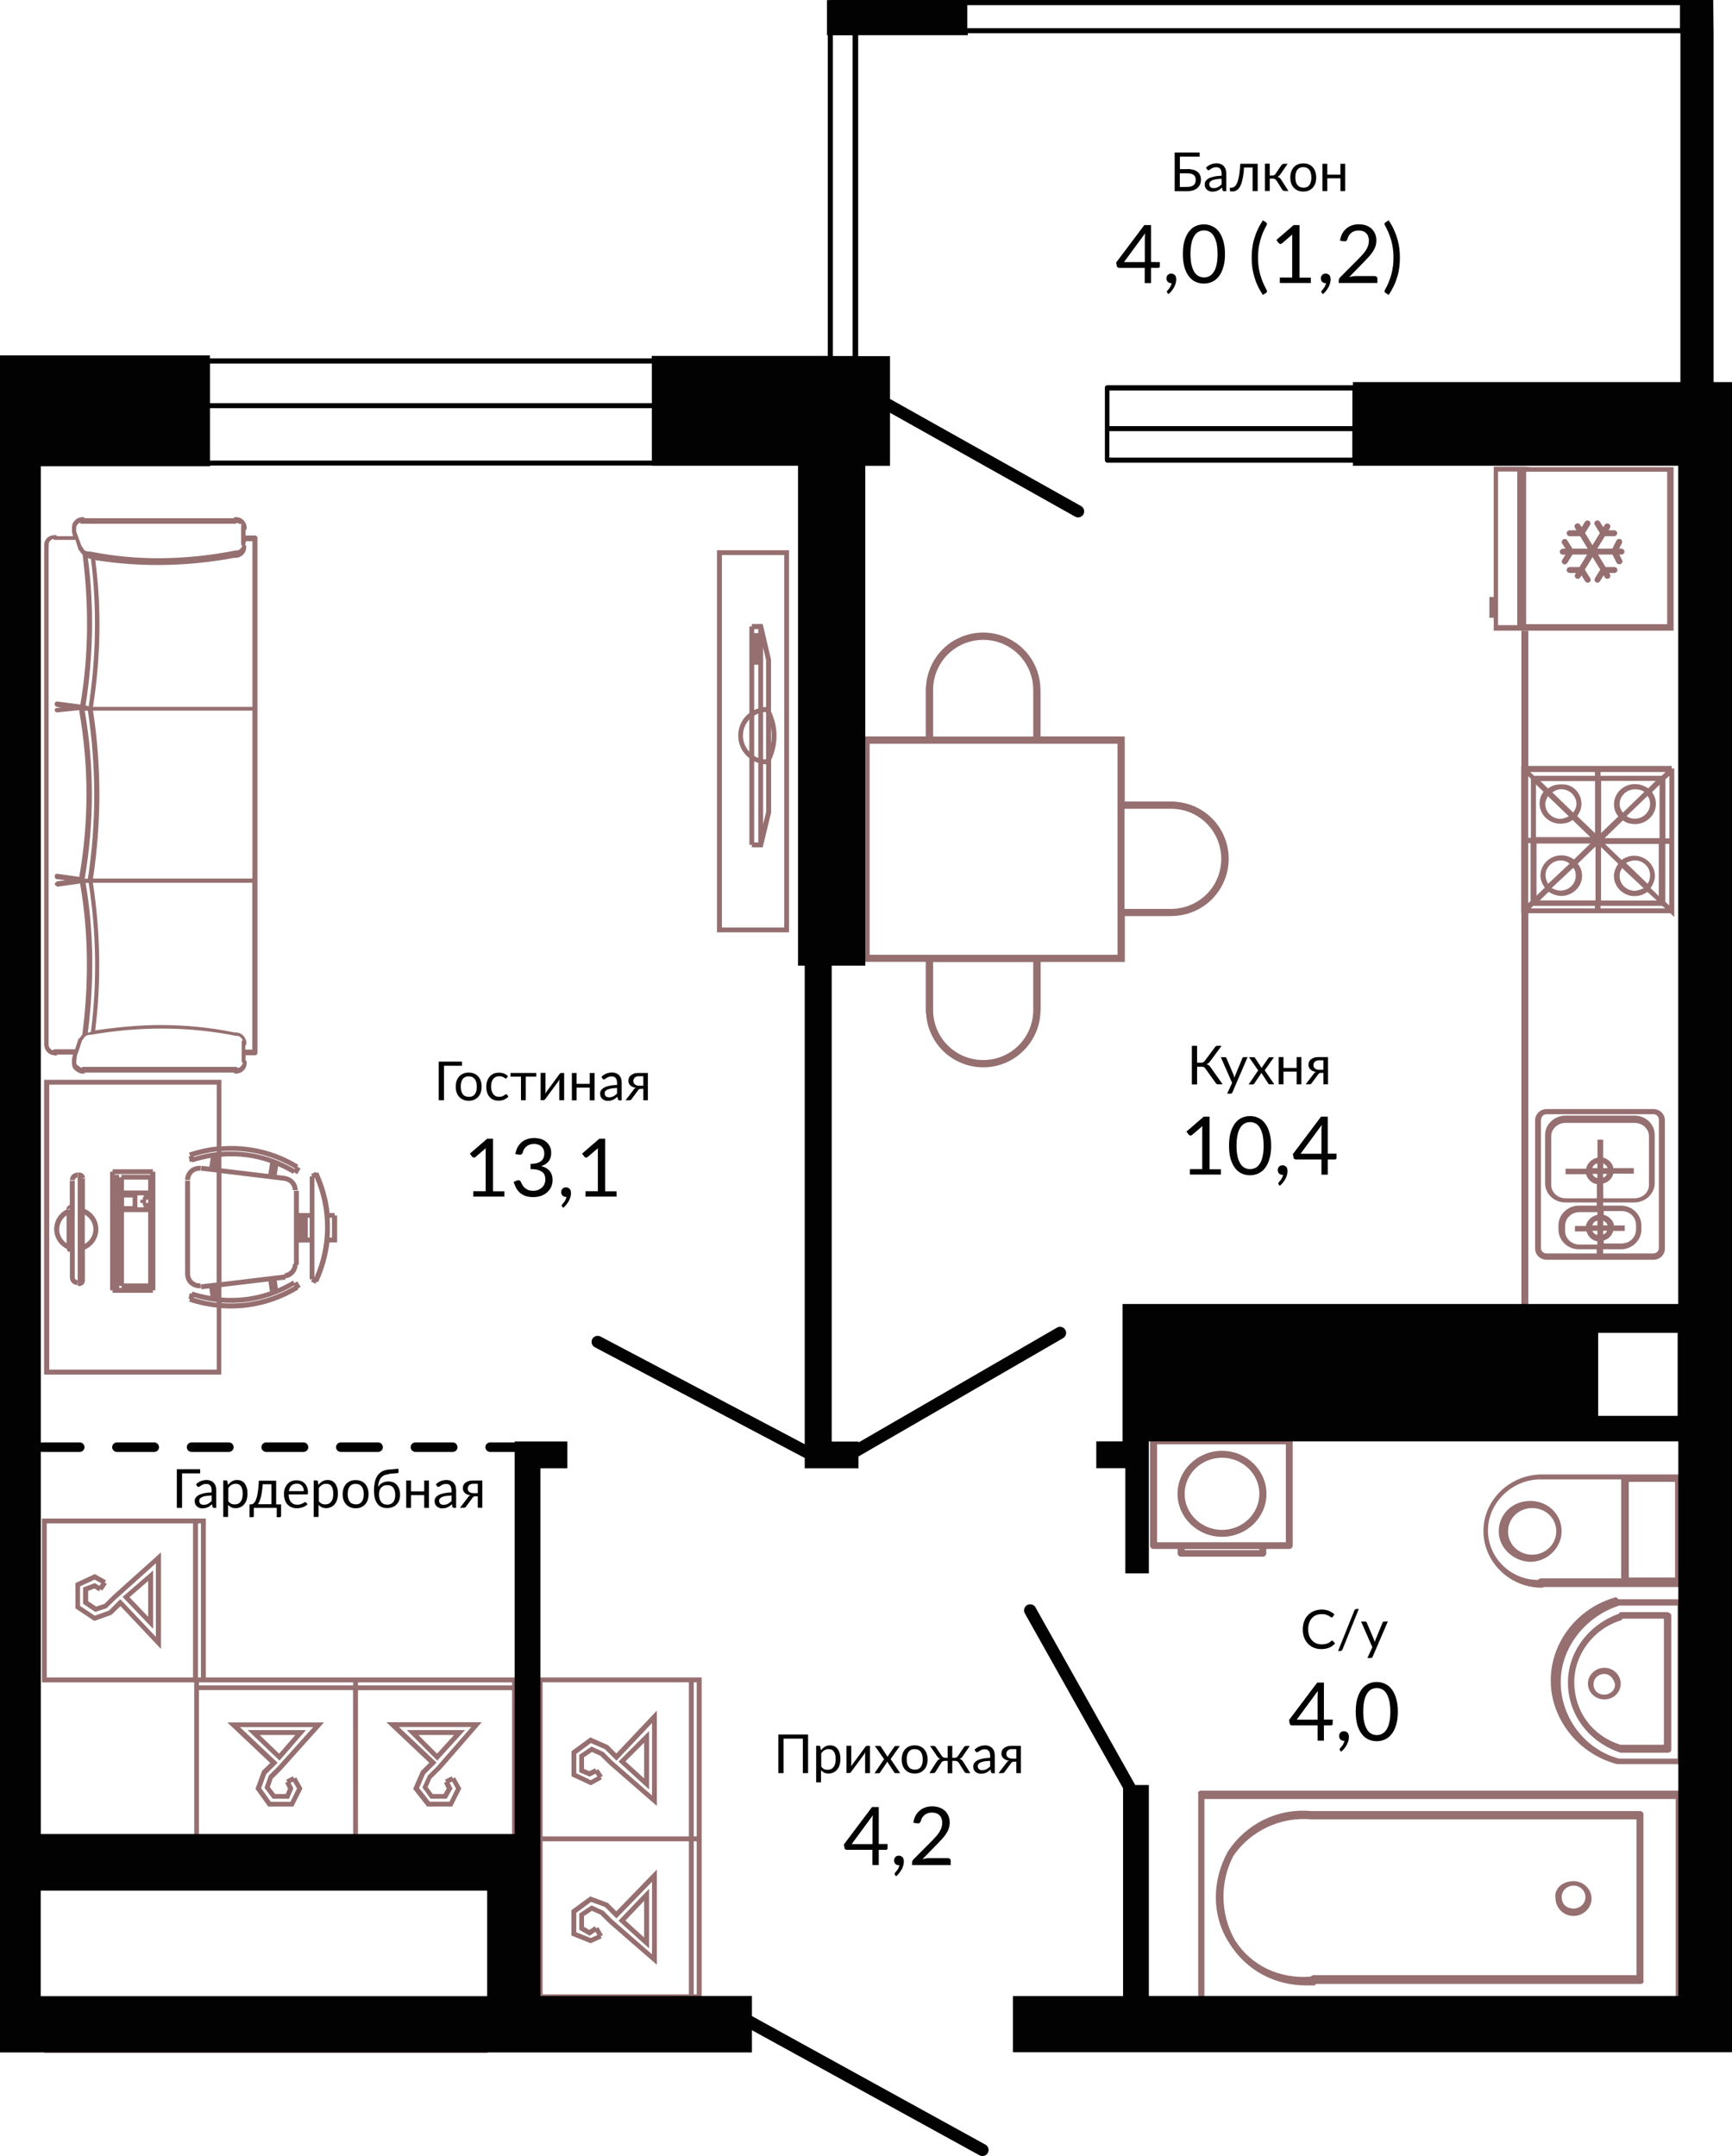 <?xml version="1.0" encoding="UTF-8"?>
<!DOCTYPE svg PUBLIC "-//W3C//DTD SVG 1.1//EN" "http://www.w3.org/Graphics/SVG/1.1/DTD/svg11.dtd">
<!-- Creator: CorelDRAW 2020 (64-Bit) -->
<svg xmlns="http://www.w3.org/2000/svg" xml:space="preserve" width="102.02mm" height="126.997mm" version="1.1" style="shape-rendering:geometricPrecision; text-rendering:geometricPrecision; image-rendering:optimizeQuality; fill-rule:evenodd; clip-rule:evenodd"
viewBox="0 0 175.24 218.14"
 xmlns:xlink="http://www.w3.org/1999/xlink"
 xmlns:xodm="http://www.corel.com/coreldraw/odm/2003">
 <defs>
  <style type="text/css">
   <![CDATA[
    .fil1 {fill:#020202;fill-rule:nonzero}
    .fil0 {fill:#966F71;fill-rule:nonzero}
   ]]>
  </style>
 </defs>
 <g id="Слой_x0020_1">
  <g id="_1746654288">
   <g id="_3182198679840">
    <path class="fil0" d="M93.68 102.51l0.02 0c0.1,1.94 1.17,3.71 2.86,4.69 0.9,0.52 1.91,0.79 2.92,0.79 1.01,0 2.02,-0.26 2.92,-0.79 1.76,-1.03 2.86,-2.92 2.88,-4.95l0.01 0 0 -4.92 8.52 0 0 -4.64 4.77 0 0 -0.01c2.06,-0.03 3.92,-1.11 4.95,-2.88 1.05,-1.8 1.05,-4.03 0,-5.83 -0.98,-1.69 -2.75,-2.75 -4.69,-2.86l0 -0.02 -0.31 0c0,0 0,0 -0.01,0 -0.02,0 -0.04,0 -0.06,0l-4.66 0 0 -6.58 -8.52 0 0 -4.77 -0.01 0c-0.02,-2.04 -1.11,-3.92 -2.88,-4.95 -0.9,-0.53 -1.91,-0.79 -2.92,-0.79 -1.01,0 -2.02,0.26 -2.92,0.79 -1.69,0.98 -2.75,2.75 -2.86,4.69l-0.02 0 0 5.03 -6.43 0 0 22.81 6.43 0 0 5.19 0.01 0.01 0 0 0 -0zm20.11 -20.68l4.72 0c1.8,0 3.47,0.96 4.37,2.52 0.91,1.57 0.91,3.52 0,5.09 -0.91,1.57 -2.62,2.53 -4.43,2.52l0 0 -4.67 0 0 -10.13 0.01 -0.01 0 0 0 0zm-9.25 20.31l0 0c0.02,1.82 -0.94,3.52 -2.52,4.43 -1.57,0.91 -3.52,0.91 -5.09,0 -1.57,-0.91 -2.54,-2.61 -2.52,-4.43l0 -4.8 10.13 0 0 4.8 -0.01 0 0 0zm-10.13 -32.29c-0.02,-1.82 0.94,-3.52 2.52,-4.43 1.57,-0.91 3.53,-0.91 5.09,0 1.57,0.91 2.54,2.61 2.52,4.43l0 0 0 4.67 -10.13 0 0 -4.67 0.01 0zm-6.42 26.75l0 -21.35 25.08 0 0 21.35 -25.08 0z"/>
    <path class="fil0" d="M5.56 106.81c0.11,0 0.23,0 0.23,-0.11l1.6 0 -0.11 0.42c0,0.11 0,0.11 0,0.23 0,0.32 0,0.63 0.23,0.86 0.21,0.21 0.54,0.42 0.86,0.42 0.11,0 0.23,0 0.23,-0.11l15.04 0c0.11,0.11 0.11,0.11 0.23,0.11 0.54,0 1.09,-0.42 1.09,-1.09 0,-0.11 0,-0.23 -0.11,-0.23l0 -0.54 0.97 0c0.11,0 0.23,-0.11 0.23,-0.23l0 -17.41 0 -34.72c0,-0.11 -0.11,-0.23 -0.23,-0.23l-0.97 0 0 -0.54c0.11,-0.11 0.11,-0.11 0.11,-0.23 0,-0.54 -0.42,-1.09 -1.09,-1.09 -0.11,0 -0.23,0 -0.23,0.11l-15.04 0c-0.11,-0.11 -0.11,-0.11 -0.23,-0.11 -0.31,0 -0.63,0.11 -0.86,0.42 -0.23,0.21 -0.23,0.54 -0.23,0.86 0,0.11 0,0.11 0,0.23l0.11 0.42 -1.6 0c-0.11,-0.11 -0.11,-0.11 -0.23,-0.11 -0.65,0 -1.09,0.42 -1.09,1.01 0,0.11 0,0.11 0,0.11l0 0.11 0 50.3c0,0.56 0.42,1.1 1.09,1.1l0 -0zm19.03 0.7c-0.11,0.31 -0.32,0.54 -0.54,0.54 -0.11,-0.11 -0.11,-0.11 -0.23,-0.11l-15.48 0 -0.11 0.11c-0.09,-0.11 -0.21,-0.11 -0.32,-0.23 -0.23,-0.11 -0.23,-0.31 -0.14,-0.86l0 -0.11 0.23 -0.65 0.31 -0.97c0.11,0 0.11,-0.11 0.11,-0.11 0.11,-0.21 0.34,-0.42 0.65,-0.42 0.11,0 0.11,0 0.11,0 4.94,-0.86 9.9,-0.86 14.73,0.11l0.11 0c0.23,0 0.42,0.21 0.54,0.42 -0.11,0.11 -0.11,0.11 -0.11,0.23l0 1.82c0.01,0.13 0.01,0.24 0.13,0.24l0 0zm-15.93 -18.18l0.31 0c0.77,4.94 0.88,9.99 0.23,15.04 -0.11,0.11 -0.31,0.11 -0.31,0.11 0.63,-5.05 0.63,-10.1 -0.23,-15.16zm0.23 -32.9c0.09,0.11 0.21,0.11 0.31,0.11 0.63,4.94 0.52,9.99 -0.23,14.93l-0.31 -0.11c0.77,-4.93 0.88,-9.99 0.23,-14.93zm0 15.48c0.86,5.7 0.86,11.39 0,16.99l-0.32 0c0.97,-5.7 0.97,-11.39 0,-16.99 0.01,0 0.32,0 0.32,0zm16.65 34.29c0,0 -0.75,0 -0.72,0l0 -0.42c0.11,-0.11 0.11,-0.11 0.11,-0.23 0,-0.54 -0.42,-1.09 -1.09,-1.09 -0.11,0 -0.11,0 -0.11,0 -2.49,-0.52 -5.05,-0.75 -7.54,-0.75 -2.16,0 -4.42,0.23 -6.56,0.54 0.63,-4.94 0.52,-9.99 -0.23,-14.93l16.13 0 0 16.88 0.01 0 0 -0.01 -0 0zm0 -17.31l-16.13 0c0.86,-5.7 0.86,-11.39 0,-16.99l16.13 0 0 16.99zm-0.63 -33.52c0,-0.11 0,-0.23 -0.11,-0.23l0.09 -0.38 0.65 0 0 16.76 -16.13 0c0.77,-4.96 0.88,-9.9 0.23,-14.85 4.71,0.75 9.45,0.63 14.07,-0.23 0.11,0 0.11,0 0.11,0 0.54,0.01 1.09,-0.43 1.09,-1.08zm-17.21 -1.72c0,-0.23 0,-0.42 0.11,-0.54 0.09,-0.11 0.21,-0.23 0.32,-0.23 0,0.11 0,0.11 0.11,0.11l15.48 0c0.11,0 0.23,0 0.23,-0.11 0.21,0.11 0.42,0.21 0.56,0.11 -0.11,0.11 -0.11,0.11 -0.11,0.23l0 1.82c0,0.11 0.11,0.23 0.11,0.23 -0.11,0.21 -0.31,0.42 -0.54,0.42 -0.11,0 -0.11,0 -0.11,0 -4.94,0.97 -9.9,1.09 -14.73,0.11 -0.11,0 -0.11,0 -0.11,0 -0.34,0 -0.54,-0.11 -0.65,-0.42l-0.11 -0.11 -0.32 -0.86 -0.23 -0.65 0 -0.11 0 0 0 0zm-2.77 1.62c0,-0.11 0,-0.11 0,-0.11l0 -0.11c0,-0.23 0.21,-0.42 0.42,-0.54 0.11,0.11 0.11,0.11 0.23,0.11l2.05 0 0.31 0.97c0,0 0,0.11 0.11,0.11 0.09,0.21 0.21,0.31 0.31,0.42 0.63,5.05 0.63,10.11 -0.23,15.16l-2.37 -0.31c-0.11,0 -0.23,0.11 -0.23,0.23 0,0.21 0.11,0.31 0.23,0.31l0.42 0.11 -0.42 0c-0.11,0 -0.23,0.11 -0.23,0.23 0,0.11 0.11,0.23 0.23,0.23l2.26 -0.23 0 0.11c0.97,5.57 0.97,11.16 0,16.76l-2.26 -0.32c-0.11,0 -0.23,0.11 -0.23,0.23 0,0.21 0.11,0.32 0.23,0.32l0.86 0.11 -0.86 0.11c-0.11,0.09 -0.23,0.21 -0.23,0.31 0.09,0.11 0.21,0.23 0.31,0.23l2.26 -0.32c0.88,5.05 0.88,10.22 0.23,15.27 -0.09,0.11 -0.21,0.31 -0.31,0.42 0,0 -0.11,0 -0.11,0.11l-0.31 0.97 -2.05 0c-0.11,0 -0.23,0.11 -0.23,0.11 -0.21,-0.11 -0.42,-0.32 -0.4,-0.61l0 -50.42 0.01 0 0 0z"/>
    <path class="fil0" d="M151.14 63.81l3.15 0 0.57 0 14.47 0 0 -16.55 -14.47 0 -0.58 -0.04 -3.15 0 0 13.18 -0.44 0 0 2.1 0.44 0 0 1.3 0.01 0 -0 -0zm3.27 -16.08l14.27 0 0 15.42 -14.27 0 0 -15.42zm-2.84 -0.02l1.94 0 0 15.54 -1.94 0 0 -15.54z"/>
    <path class="fil0" d="M169.4 92.78l0 -15.03 -0.26 0 0 -0.26 -14.51 0 0 -13.68 -0.7 0 0 13.68 -0.02 0 0 14.88c0.01,0 0.01,0 0.02,0l0 41.71 0.7 -0.23 0 -41.45 14.37 0 0.4 0.38 -0 -0zm-7.46 -14.67l6.58 0 -0.4 0.38 -6.18 0 0 -0.38 0 0zm4.75 2.42c0.2,0.26 0.26,0.49 0.26,0.81 0,0.81 -0.7,1.49 -1.54,1.49 -0.4,0 -0.64,-0.12 -0.84,-0.26l2.12 -2.04 0 0zm-2.49 1.69c-0.2,-0.26 -0.33,-0.55 -0.33,-0.87 0,-0.81 0.7,-1.49 1.54,-1.49 0.37,0 0.7,0.06 0.96,0.26l-2.17 2.1 0 0zm2.55 -2.47c-0.37,-0.24 -0.84,-0.42 -1.34,-0.42 -1.14,0 -2.11,0.91 -2.11,2.04 0,0.42 0.11,0.85 0.44,1.23l-1.74 1.68 0 -5.27 5.52 0 -0.76 0.75 -0 -0zm-1.34 10.91c0.51,0 0.88,-0.16 1.27,-0.42l0.96 0.87 -5.65 0 0 -5.4 1.74 1.68c-0.24,0.36 -0.44,0.81 -0.44,1.23 0,1.12 0.95,2.05 2.11,2.05l0 -0zm0.9 -0.79c-0.26,0.1 -0.59,0.24 -0.9,0.26 -0.84,0 -1.54,-0.68 -1.54,-1.49 0,-0.32 0.06,-0.55 0.26,-0.81l2.18 2.04 0 0zm-1.8 -2.56c0.26,-0.12 0.57,-0.26 0.9,-0.26 0.84,0 1.54,0.68 1.54,1.49 0,0.32 -0.06,0.62 -0.26,0.87l-2.18 -2.1 -0 -0zm2.49 2.54c0.24,-0.36 0.44,-0.75 0.44,-1.23 0,-1.11 -0.94,-2.04 -2.11,-2.04 -0.44,0 -0.88,0.16 -1.27,0.42l-1.67 -1.61 5.44 0 0 5.27 -0.83 -0.81 0 0zm-4.66 -5.04l1.86 -1.81c0.33,0.26 0.79,0.38 1.23,0.38 1.14,0 2.11,-0.91 2.11,-2.04 0,-0.44 -0.14,-0.87 -0.4,-1.19l0.77 -0.75 0 5.4 -5.58 0 0 0.01 0 0zm-3.17 3c0.2,0.19 0.26,0.49 0.26,0.81 0,0.81 -0.7,1.49 -1.54,1.49 -0.33,0 -0.59,-0.12 -0.9,-0.26l2.18 -2.04 0 0zm-2.54 1.61c-0.14,-0.26 -0.26,-0.55 -0.26,-0.87 0,-0.81 0.7,-1.49 1.54,-1.49 0.37,0 0.64,0.12 0.9,0.32l-2.18 2.04 -0 0zm2.61 -2.46c-0.31,-0.24 -0.77,-0.42 -1.27,-0.42 -1.14,0 -2.11,0.91 -2.11,2.04 0,0.49 0.18,0.85 0.44,1.23l-0.84 0.81 0 -5.27 5.44 0 -1.65 1.61 0 -0zm-3.84 -2.26l0 -5.34 0.77 0.75c-0.26,0.32 -0.4,0.77 -0.4,1.19 0,1.11 0.94,2.04 2.11,2.04 0.47,0 0.9,-0.12 1.23,-0.38l1.8 1.74 -5.52 0 0 0.01 0 0zm3.33 -2.11c-0.2,0.1 -0.53,0.24 -0.84,0.26 -0.84,0 -1.54,-0.68 -1.54,-1.49 0,-0.32 0.14,-0.55 0.26,-0.81l2.12 2.04 0 0zm-1.67 -2.42c0.26,-0.19 0.57,-0.32 0.9,-0.32 0.84,0 1.54,0.68 1.54,1.49 0,0.32 -0.14,0.62 -0.33,0.87l-2.11 -2.04 -0 -0zm2.51 2.4c0.24,-0.3 0.44,-0.75 0.44,-1.23 0,-1.13 -0.9,-2.04 -2.04,-1.98 -0.51,0 -0.94,0.1 -1.34,0.42l-0.77 -0.75 5.52 0 0 5.27 -1.81 -1.74 0 0zm1.8 -4.46l0 0.38 -6.15 0 -0.4 -0.38 6.54 0 0 0zm-6.75 0.42l0.27 0.26 0 5.98 -0.27 0 0 -6.24 0 0zm0 6.78l0.24 0 0 5.85 -0.24 0.22 0 -6.07zm6.75 6.6l-6.5 0 0.26 -0.26 6.24 0 0 0.26zm0.07 -0.81l-5.65 0 0.9 -0.87c0.37,0.24 0.84,0.42 1.27,0.42 1.14,0 2.11,-0.91 2.11,-2.04 0,-0.49 -0.18,-0.91 -0.44,-1.23l1.74 -1.68 0.06 0 0 5.4 0 -0zm0.5 0.81l0 -0.26 6.22 0 0.33 0.26 -6.55 0 0 0zm6.56 -13.06l0.4 -0.36 0 6.34 -0.4 0 0 -5.97zm0.39 12.76l-0.4 -0.38 0 -5.85 0.4 0 0 6.23z"/>
    <path class="fil0" d="M156.49 112.21c-0.64,0 -1.17,0.49 -1.17,1.13l0 12.99c0,0.62 0.51,1.13 1.17,1.13l10.79 0c0.64,0 1.17,-0.49 1.17,-1.13l0 -12.99c0,-0.62 -0.51,-1.13 -1.17,-1.13l-10.79 0 0 0zm5.13 12.74c-0.26,-0.06 -0.4,-0.19 -0.51,-0.42l0.51 0 0 0.42zm0 -0.97l-0.51 0c0.06,-0.26 0.26,-0.42 0.51,-0.49l0 0.49zm0 -1.07c-0.57,0.12 -1.04,0.55 -1.17,1.13l-1.1 0 0 0.55 1.17 0c0.14,0.49 0.57,0.93 1.1,1.01l0 0.32 -1.8 0c-0.84,0 -1.47,-0.62 -1.47,-1.43l0 -0.42c0,-0.81 0.64,-1.43 1.47,-1.43l1.8 0 0 0.27 0 -0zm0 -3.72c-0.26,-0.06 -0.4,-0.19 -0.51,-0.42l0.51 0 0 0.42zm0 -1l-0.51 0c0.06,-0.26 0.26,-0.42 0.51,-0.49l0 0.49zm0.02 -1.07c-0.57,0.12 -1.04,0.55 -1.17,1.13l-2.07 0 0 0.55 2.07 0c0.14,0.49 0.57,0.93 1.1,1.01l0 1.43 -3.15 0c-0.84,0 -1.47,-0.62 -1.47,-1.36l0 -4.91c0,-0.75 0.64,-1.36 1.47,-1.36l6.95 0c0.84,0 1.47,0.62 1.47,1.36l0 4.91c0,0.75 -0.64,1.36 -1.47,1.36l-3.15 0 -0.02 -1.49c0.51,-0.12 0.9,-0.49 1.04,-1.01l2.07 0 0 -0.55 -2.07 0c-0.06,-0.49 -0.51,-0.93 -1.04,-1.07l0 -1.81 -0.57 0 0 1.81 0.01 0.01 0 0 -0 0zm1.01 1.07l-0.44 0 0 -0.49c0.19,0.12 0.39,0.26 0.44,0.49zm-0.46 0.58l0.4 0c-0.06,0.19 -0.2,0.32 -0.4,0.38l0 -0.38zm5.65 -5.49l0 12.99c0,0.32 -0.26,0.55 -0.57,0.55l-5.07 0 0 -0.42 1.8 0c1.1,0 2.07,-0.87 2.07,-2l0 -0.42c0,-1.07 -0.9,-2 -2.07,-2l-1.8 0 0 -0.32 3.15 0c1.1,0 2.07,-0.87 2.07,-1.94l0 -4.91c0,-1.07 -0.9,-1.94 -2.07,-1.94l-6.95 0c-1.1,0 -2.07,0.87 -2.07,1.94l0 4.91c0,1.07 0.9,1.94 2.07,1.94l3.15 0 0 0.32 -1.8 0c-1.1,0 -2.07,0.87 -2.07,2l0 0.42c0,1.07 0.9,2 2.07,2l1.8 0 0 0.42 -5.07 0c-0.33,0 -0.57,-0.26 -0.57,-0.55l0 -12.99 0.02 0c0,-0.32 0.26,-0.55 0.57,-0.55l10.79 0c0.3,-0.01 0.55,0.25 0.55,0.55l0 0zm-4.54 10.7c-0.06,-0.49 -0.51,-0.93 -1.04,-1.07l0 -0.38 1.8 0c0.84,0 1.47,0.62 1.47,1.43l0 0.42c0,0.81 -0.64,1.43 -1.47,1.43l-1.8 0 0 -0.3c0.48,-0.15 0.84,-0.49 0.96,-0.97l1.17 0 0 -0.55 -1.1 0 0 -0.01 0.01 0 0 0zm-0.65 0l-0.44 0 0 -0.49c0.19,0.12 0.39,0.25 0.44,0.49zm-0.05 0.54c-0.06,0.19 -0.2,0.32 -0.4,0.38l0 -0.38 0.4 0z"/>
    <path class="fil0" d="M164.03 55.5l-0.21 0 0.28 -0.55c0.07,-0.15 0.01,-0.33 -0.14,-0.4 -0.15,-0.07 -0.34,-0.01 -0.41,0.14l-0.42 0.82 -1.52 0 0.77 -1.26 0.94 0c0.16,0 0.31,-0.14 0.31,-0.3 0,-0.16 -0.14,-0.3 -0.31,-0.3l-0.58 0 0.15 -0.24c0.08,-0.15 0.04,-0.32 -0.11,-0.41 -0.15,-0.08 -0.33,-0.03 -0.42,0.1l-0.15 0.24 -0.33 -0.54c-0.08,-0.15 -0.28,-0.19 -0.42,-0.1 -0.15,0.08 -0.2,0.27 -0.1,0.41l0.51 0.82 -0.75 1.23 -0.75 -1.23 0.51 -0.82c0.08,-0.15 0.04,-0.32 -0.1,-0.41 -0.15,-0.08 -0.33,-0.04 -0.42,0.1l-0.33 0.54 -0.15 -0.24c-0.08,-0.15 -0.28,-0.19 -0.42,-0.1 -0.15,0.08 -0.2,0.27 -0.11,0.41l0.15 0.24 -0.68 0c-0.16,0 -0.31,0.14 -0.31,0.3 0,0.16 0.14,0.3 0.31,0.3l1.05 0 0.77 1.26 -1.54 0 -0.52 -0.83c-0.09,-0.15 -0.28,-0.19 -0.42,-0.1 -0.14,0.08 -0.2,0.27 -0.1,0.41l0.33 0.53 -0.27 0c-0.16,0 -0.31,0.14 -0.31,0.3 0,0.16 0.14,0.3 0.31,0.3l0.27 0 -0.33 0.53c-0.08,0.15 -0.04,0.32 0.1,0.41 0.05,0.03 0.1,0.04 0.15,0.04 0.1,0 0.21,-0.05 0.27,-0.15l0.52 -0.84 1.48 0 -0.77 1.26 -0.99 0c-0.16,0 -0.31,0.14 -0.31,0.3 0,0.16 0.14,0.3 0.31,0.3l0.63 0 -0.08 0.14c-0.08,0.15 -0.04,0.32 0.11,0.41 0.05,0.03 0.1,0.04 0.15,0.04 0.1,0 0.21,-0.05 0.27,-0.15l0.11 -0.2 0.36 0.59c0.06,0.09 0.15,0.15 0.27,0.15 0.05,0 0.1,-0.01 0.15,-0.04 0.15,-0.08 0.2,-0.27 0.1,-0.41l-0.54 -0.87 0.78 -1.27 0.78 1.27 -0.54 0.87c-0.08,0.15 -0.04,0.32 0.1,0.41 0.05,0.03 0.1,0.04 0.15,0.04 0.1,0 0.21,-0.05 0.27,-0.15l0.36 -0.59 0.11 0.2c0.06,0.09 0.15,0.15 0.27,0.15 0.05,0 0.1,-0.01 0.15,-0.04 0.15,-0.08 0.2,-0.27 0.11,-0.41l-0.08 -0.14 0.53 0c0.16,0 0.31,-0.14 0.31,-0.3 0,-0.16 -0.14,-0.3 -0.31,-0.3l-0.89 0 -0.77 -1.26 1.46 0 0.42 0.82c0.05,0.1 0.16,0.16 0.28,0.16 0.04,0 0.09,-0.01 0.14,-0.03 0.15,-0.07 0.22,-0.25 0.14,-0.4l-0.28 -0.55 0.21 0c0.16,0 0.31,-0.14 0.31,-0.3 -0.01,-0.17 -0.15,-0.3 -0.32,-0.3l0.01 -0z"/>
    <path class="fil0" d="M170.05 149.18l-14.05 0c-3.18,0 -5.91,2.53 -5.91,5.73 0,3.08 2.61,5.73 5.91,5.73 0.15,0 0.3,-0.12 0.3,-0.07l13.76 0c0.15,0 0.3,-0.15 0.3,-0.29l0 -10.8c-0.02,-0.15 -0.16,-0.29 -0.31,-0.29l0 -0zm-14.15 10.52c-0.15,0 -0.3,0.15 -0.3,0.15 -2.73,0 -5.05,-2.22 -5.05,-5.01 0,-2.8 2.44,-5.16 5.32,-5.16l8.14 0 0.02 0 0 10.01 -8.13 0 -0.01 0.01 0 0 -0 -0zm13.58 -0.09l-4.68 0 0 -9.68 4.68 0 0 9.68z"/>
    <path class="fil0" d="M154.82 151.86c-1.8,0 -3.18,1.34 -3.18,3.08 0,1.74 1.57,3.05 3.18,3.08 1.8,0 3.18,-1.48 3.18,-3.08 0,-1.74 -1.38,-3.08 -3.18,-3.08zm0.2 5.44c-1.36,0 -2.44,-1.05 -2.44,-2.36 0,-1.31 1.09,-2.36 2.44,-2.36 1.36,0 2.44,1.03 2.44,2.36 0,1.3 -1.09,2.36 -2.44,2.36z"/>
    <path class="fil0" d="M170.03 181.17l-48.47 0c-0.25,0 -0.4,0.15 -0.33,0.32l0 20.69c0,0.15 0.16,0.32 0.33,0.32l48.47 0c0.16,0 0.33,-0.15 0.33,-0.32l0 -20.69c-0.01,-0.17 -0.18,-0.32 -0.33,-0.32zm-48.17 20.86l0 -20.01 47.68 0 0 20.01 -47.68 0z"/>
    <path class="fil0" d="M166.29 183.56c0,-0.15 -0.16,-0.32 -0.33,-0.32l-33.12 0 -0.16 0c-3.43,-0.32 -6.62,1.31 -8.44,4.08 -1.66,3 -1.66,6.55 0.16,9.32 1.74,2.76 4.6,4.24 7.78,4.24 0.38,0 0.55,0 0.87,0 0,-0.15 0.16,-0.15 0.16,-0.15l32.82 0c0.16,0 0.33,-0.15 0.25,-0.4l0 -16.76 0.01 0 -0 0zm-0.71 16.28l-32.66 0c-0.16,0 -0.33,0.15 -0.33,0.15 -3.11,0.24 -5.99,-1.08 -7.64,-3.69 -1.52,-2.68 -1.52,-5.92 -0.16,-8.53 1.74,-2.53 4.76,-3.99 7.94,-3.69l0.16 0 32.66 0 0.03 0 0 15.75 0 0 -0 0z"/>
    <path class="fil0" d="M163.68 178.49c0.15,0 0.15,0 0.15,0l6.19 0c0.15,0 0.3,-0.15 0.3,-0.29l0 -16.1c0,-0.15 -0.15,-0.29 -0.3,-0.29l-6.19 0c0,0 -0.15,0 -0.3,-0.22 -3.89,1.05 -6.63,4.54 -6.63,8.44 0,3.91 2.8,7.4 6.63,8.44 0.15,0.02 0.15,0.02 0.15,0.02zm-5.77 -8.29c0,-3.48 2.46,-6.63 5.91,-7.75l5.91 0 0 15.48 -5.91 0c-3.47,-0.91 -5.91,-4.18 -5.91,-7.73l0 0z"/>
    <path class="fil0" d="M164.12 177.33l4.68 0c0.15,0 0.3,-0.15 0.3,-0.29l0 -13.59c0,-0.15 -0.15,-0.29 -0.3,-0.29l0 0 0 -0.05 -4.68 0c-0.15,0 -0.3,0 -0.3,0.15 -3.09,1.1 -5.18,3.88 -5.18,6.97 0,3.27 2.15,6.06 5.32,7.1 0.15,0.01 0.15,0.01 0.15,0.01l0 -0zm-4.84 -7.13c0,-2.8 1.95,-5.44 4.8,-6.28 0,-0.15 0.15,-0.15 0.15,-0.15l4.12 0 0 12.76 -4.39 0c-2.88,-0.9 -4.68,-3.4 -4.68,-6.34l0 0z"/>
    <path class="fil0" d="M162.32 168.74c-0.86,0 -1.66,0.7 -1.66,1.6 0,0.84 0.71,1.6 1.66,1.6 0.93,0 1.66,-0.7 1.66,-1.6 0,-0.83 -0.71,-1.6 -1.66,-1.6zm0 2.72c-0.64,0 -1.09,-0.42 -1.09,-1.05 0,-0.62 0.52,-1.05 1.09,-1.05 0.5,0 0.93,0.4 1.09,1.05 0.01,0.61 -0.51,1.05 -1.09,1.05z"/>
    <path class="fil0" d="M116.36 145.79l0 10.59c0,0.19 0.15,0.34 0.35,0.34l2.44 0 0 0.44c0,0.19 0.15,0.34 0.35,0.34l8.27 0c0.2,0 0.35,-0.15 0.35,-0.34l0 -0.44 2.32 0c0.2,0 0.35,-0.15 0.35,-0.34l0 -10.59c0,-0.19 -0.15,-0.34 -0.35,-0.34l-13.75 0c-0.18,-0.01 -0.33,0.15 -0.33,0.34zm11.06 11.04l-7.56 0 0 -0.1 7.56 0 0 0.1zm-10.35 -10.7l13.03 0 0 9.91 -13.03 0 0 -9.91z"/>
    <path class="fil0" d="M123.64 146.79c-2.48,0 -4.5,1.95 -4.5,4.35 0,2.39 2.02,4.35 4.5,4.35 2.48,0 4.5,-1.95 4.5,-4.35 -0.01,-2.4 -2.02,-4.35 -4.5,-4.35zm0 8c-2.08,0 -3.78,-1.64 -3.78,-3.65 0,-2.02 1.7,-3.65 3.78,-3.65 2.08,0 3.78,1.64 3.78,3.65 -0.01,2.01 -1.69,3.65 -3.78,3.65z"/>
    <path class="fil0" d="M159.21 190.33c-1.2,0 -2.01,0.84 -1.82,1.76 0,0.92 0.79,1.76 1.82,1.76 0.95,0 1.82,-0.77 1.82,-1.76 0,-0.92 -0.79,-1.76 -1.82,-1.76zm0 2.77c-0.74,0 -1.2,-0.48 -1.2,-1.16 0,-0.68 0.57,-1.16 1.2,-1.16 0.7,0 1.2,0.55 1.2,1.16 0,0.68 -0.57,1.16 -1.2,1.16z"/>
    <path class="fil0" d="M70.99 186.3l0 -0.5 0 -16.08 -16.58 0 0 16.08 0 0.5 0 15.97 16.58 0 0 -15.97zm-1.29 15.48l-14.8 0 0 -15.48 14.8 0 0 15.48zm0 -15.98l-14.8 0 0 -15.59 14.8 0 0 15.59zm0.79 15.98l-0.3 0 0 -15.48 0.3 0 0 15.48zm0 -15.98l-0.3 0 0 -15.59 0.3 0 0 15.59z"/>
    <path class="fil0" d="M60.88 196.13l-0.1 -0.23 0.22 -0.12 -0.46 -0.8 -0.22 0.12 -0.14 -0.21 -0.55 0.37 -0.54 -0.31 0 -1.09 0.8 -0.53 0.85 0.38 0.89 0.88 4.83 4.2 0 -9.64 -4.1 4.23 -0.84 -0.84 -1.8 -0.67 -1.91 1.4 0 2.56 1.95 0.78 1.12 -0.5 0 0zm-2.57 -0.62l0 -1.98 1.49 -1.1 1.41 0.51 1.16 1.16 3.6 -3.71 0 7.34 -3.99 -3.48 -0.91 -0.91 -1.22 -0.56 -1.24 0.83 0 1.64 1.05 0.6 0.59 -0.4 0.19 0.33 -0.67 0.3 -1.44 -0.57 -0 -0z"/>
    <path class="fil0" d="M65.67 191.1l-3.09 3.23 3.09 2.8 0 -6.04zm-0.5 4.93l-1.89 -1.72 1.89 -1.98 0 3.7 0 -0z"/>
    <path class="fil0" d="M60.9 180.03l-0.12 -0.22 0.21 -0.14 -0.46 -0.68 -0.21 0.14 -0.11 -0.22 -0.58 0.29 -0.54 -0.23 0 -1.18 0.8 -0.53 0.85 0.38 0.89 0.88 4.83 4.2 0 -9.65 -4.1 4.34 -0.84 -0.84 -1.79 -0.79 -1.91 1.4 0 2.54 1.96 0.91 1.13 -0.62 -0 0zm-2.59 -0.59l0 -1.99 1.48 -1.09 1.41 0.61 1.17 1.17 3.6 -3.81 0 7.33 -3.99 -3.48 -0.91 -0.91 -1.22 -0.56 -1.24 0.83 0 1.77 1.05 0.44 0.59 -0.29 0.19 0.28 -0.67 0.37 -1.44 -0.69z"/>
    <path class="fil0" d="M65.67 175.14l-3.09 3.09 3.09 2.82 0 -5.91 0 0zm-0.5 4.79l-1.89 -1.72 1.89 -1.89 0 3.6 0 -0z"/>
    <path class="fil0" d="M11.26 163.4l0.93 -0.9 4.1 4.34 0 -9.78 -4.84 4.34 -0.87 0.87 -0.85 0.28 -0.81 -0.54 0 -1.05 0.63 -0.24 0.47 0.28 0.12 -0.21 0.21 0.14 0.46 -0.68 -0.21 -0.14 0.12 -0.22 -1.13 -0.63 -1.96 0.91 0 2.56 1.91 1.27 1.71 -0.61 -0 0zm-3.13 -2.91l1.44 -0.67 0.67 0.37 -0.18 0.26 -0.47 -0.28 -1.18 0.44 0 1.66 1.23 0.82 1.13 -0.37 0.99 -0.95 4.01 -3.6 0 7.44 -3.6 -3.81 -1.16 1.16 -1.42 0.51 -1.49 -0.99 0 -1.98 0.02 0 0 0 -0 -0z"/>
    <path class="fil0" d="M15.49 158.9l-3.09 2.67 3.09 3.23 0 -5.9 0 -0zm-0.5 4.68l-1.89 -1.98 1.89 -1.64 0 3.61 0 -0z"/>
    <path class="fil0" d="M19.64 186.3l16.08 0 0.5 0 16.08 0 0 -16.58 -16.07 0 -0.5 0 -14.91 0 0 -16.08 -16.58 0 0 16.58 15.41 0 0 16.08 0 0 -0 0zm16.58 -16.08l15.59 0 0 0.3 -15.59 0 0 -0.3zm0 0.79l15.59 0 0 14.8 -15.59 0 0 -14.8zm-16.69 -1.29l-14.8 0 0 -15.59 14.8 0 0 15.59zm16.2 16.08l-15.6 0 0 -14.8 15.59 0 0.01 14.8 0 0zm0 -15.58l0 0.3 -15.6 0 0 -0.3 0.68 0 14.92 0 0 0zm-15.7 -16.09l0.3 0 0 15.59 -0.3 0 0 -15.59z"/>
    <path class="fil0" d="M26.51 179.19l-0.66 1.8 1.29 1.79 2.54 0 0.92 -1.83 -0.63 -1.13 -0.22 0.12 -0.11 -0.22 -0.68 0.34 0.11 0.22 -0.22 0.11 0.29 0.58 -0.23 0.54 -1.08 0 -0.53 -0.7 0.28 -0.84 0.87 -0.87 4.33 -4.83 -9.78 0 4.34 4.1 -0.84 0.81 0 0zm-2.26 -4.45l7.44 0 -3.58 3.99 -0.91 0.91 -0.44 1.24 0.83 1.11 1.65 0 0.44 -1.05 -0.28 -0.56 0.25 -0.12 0.4 0.7 -0.66 1.34 -1.99 0 -0.98 -1.38 0.51 -1.41 1.16 -1.16 -3.83 -3.62 -0 0z"/>
    <path class="fil0" d="M30.96 175.04l-5.91 0 3.23 3.09 2.68 -3.09 -0 0zm-4.68 0.5l3.6 0 -1.64 1.89 -1.97 -1.89z"/>
    <path class="fil0" d="M72.54 94.33l7.29 0 0 -38.66 -7.29 0 0 38.66zm0.5 -38.17l6.31 0 0 37.68 -6.31 0 0 -37.68z"/>
    <path class="fil0" d="M78.01 71.99l0 -5.26 -0.84 -3.6 -1.1 0 0 0.25 -0.25 0 0 8.76c-0.09,0.07 -0.2,0.15 -0.28,0.23 -0.55,0.55 -0.85,1.29 -0.85,2.06 0,0.93 0.44,1.75 1.13,2.29l0 8.76 0.25 0 0 0.25 1.1 0 0.85 -3.53 0 -5.32c0.73,-1.55 0.73,-3.34 -0.01,-4.89l0 0zm-2.2 4.06c-0.4,-0.44 -0.64,-0.99 -0.64,-1.63 0,-0.63 0.25,-1.19 0.64,-1.63l0 3.25 0 0zm0.91 9.18l-0.41 0 0 -8.2c0.14,0.06 0.27,0.11 0.41,0.16l0 8.03zm0 -8.54c-0.15,-0.05 -0.28,-0.12 -0.41,-0.21l0 -4.08c0.14,-0.08 0.27,-0.15 0.41,-0.21l0 4.5 0 0zm0 -5.01c-0.15,0.04 -0.28,0.1 -0.41,0.16l0 -4.58 0.41 0 0 4.41zm0 -7.62l-0.41 0 0 -0.41 0.41 0 0 0.41zm0.49 1.46l0.3 1.27 0 4.74c-0.1,0 -0.21,0.02 -0.3,0.03l0 -6.05zm0 6.54c0.08,-0.01 0.18,-0.02 0.26,-0.03 0.02,0.03 0.03,0.06 0.04,0.09l0 4.63c-0.02,0.03 -0.03,0.06 -0.04,0.09 -0.08,0 -0.18,-0.01 -0.26,-0.03l0 -4.75 0 0zm0 11.35l0 -6.11c0.1,0.01 0.2,0.03 0.31,0.03l0 4.8 -0.31 1.27zm0.8 -8.15l0 -1.66c0.09,0.56 0.09,1.11 0,1.66z"/>
    <path class="fil0" d="M11.39 130.8l4.08 0 0 -0.25 0.25 0 0 -12 -0.25 0 0 -0.25 -4.08 0 0 0.25 -0.25 0 0 12 0.25 0c0,0 0,0.25 0,0.25zm0.91 -0.49l-0.23 0 0 -0.21 0.23 0 0 0.21zm2.69 -0.46l-2.45 0 0 -7.21 2.45 0 0 7.21zm-2.44 -7.82l0 -0.87 0.87 0 0 0.87 -0.87 0zm1.9 -0.32l0 0.25 0.09 0 0 0.19 -0.64 0 0 -1.21 0.64 0 0 0.19 -0.09 0 0 0.25 -0.25 0 0 0.34 0.25 0 0 0 0 0zm0.54 0l-0.21 0 0 -0.09 0 -0.15 0 -0.09 0.21 0 0 0.35 0 -0zm0 -1.26l-2.45 0 0 -1.1 2.45 0 0 1.1zm-3.36 -1.66l3.58 0 0 0.07 -2.93 0 0 0.25 -0.23 0 0 -0.25 -0.44 0 0 -0.07 0.01 0 -0 0z"/>
    <path class="fil0" d="M7.88 130.12l0.23 0 0 -0.01c0.25,-0.03 0.44,-0.22 0.47,-0.47l0.01 0 0 -3.22c0.81,-0.34 1.36,-1.15 1.36,-2.05 0,-0.9 -0.55,-1.7 -1.36,-2.05l0 -3.11 -0.23 0 0 -0.05 0.23 0c0,-0.27 -0.21,-0.49 -0.48,-0.52l0 -0.01 -0.23 0 0 0.48 -0.02 0 0 10.64 0.02 0 -0.01 0.36 0 0 0 0zm0.7 -7.23c0.52,0.31 0.87,0.86 0.87,1.48 0,0.62 -0.34,1.18 -0.87,1.48l0 -2.96 0 -0z"/>
    <path class="fil0" d="M7.65 119.21c0.05,-0.05 0.11,-0.07 0.2,-0.07l0.02 -0.5c-0.22,-0.01 -0.4,0.07 -0.56,0.21 -0.15,0.15 -0.23,0.34 -0.23,0.55l0.5 0c-0.01,-0.07 0.02,-0.15 0.07,-0.19l-0 0z"/>
    <path class="fil0" d="M6.76 126.37c0.02,0.14 0.09,0.25 0.22,0.31l0.03 -0.07c0.02,0.01 0.04,0.02 0.06,0.03l0 2.67 0.01 0c0.01,0.19 0.08,0.36 0.22,0.49 0.15,0.14 0.33,0.21 0.53,0.21 0.01,0 0.02,0 0.03,0l-0.02 -0.5c-0.07,0 -0.15,-0.02 -0.2,-0.07 -0.05,-0.05 -0.08,-0.12 -0.08,-0.19l0 -9.79 -0.5 0 0 2.44c-0.03,0.01 -0.07,0.03 -0.1,0.04l0.1 0.23 0 0.01 -0.1 -0.22c-0.15,0.07 -0.24,0.22 -0.24,0.37l0.1 0c-0.81,0.35 -1.34,1.15 -1.34,2.04 0.01,0.85 0.51,1.62 1.28,1.99l-0 0zm0.32 -4.04l0 0.05 -0.2 0 -0.02 -0.05 0.22 0zm-0.34 0.63l0 2.83c-0.47,-0.32 -0.75,-0.84 -0.75,-1.41 0,-0.57 0.3,-1.1 0.75,-1.42z"/>
    <path class="fil0" d="M22.4 132.35c0.32,0.02 0.63,0.04 0.95,0.04 2.38,0 4.74,-0.65 6.84,-1.93l-0.05 -0.09 0.28 -0.16 -0.34 -0.57 -0.29 0.18 -0.15 -0.25c-0.49,0.3 -1.01,0.55 -1.52,0.78l-0.12 -0.79 0.88 -0.1 -0.01 -0.12c0.7,-0.09 1.21,-0.66 1.24,-1.37l0.12 0 0 -2.25 1.1 0 0 3.72 0.25 0 -0.11 0.22 0.46 0.23 0.1 -0.22 0.15 0.06c0.6,-1.29 0.98,-2.64 1.15,-4.02l0.78 0 0 -2.73 -0.25 0 0 -0.25 -0.51 0c-0.15,-1.41 -0.55,-2.8 -1.16,-4.13l-0.19 0.08 -0.06 -0.12 -0.46 0.23 0.11 0.22 -0.25 0 0 3.72 -1.1 0 0 -2.25 -0.5 0 0 7.41 -0.11 0c0,0.48 -0.36,0.88 -0.84,0.94l0.01 0.12 -6.39 0.77 0 -11.02 6.37 0.77 0 0.01c0.48,0.05 0.84,0.46 0.84,0.94l0.5 0c0,-0.71 -0.53,-1.31 -1.24,-1.42l0 -0.02 -0.88 -0.1 0.14 -0.89c0.52,0.23 1.01,0.47 1.5,0.77l0.1 -0.16 0.33 0.2 0.34 -0.57 -0.33 -0.2 0.1 -0.18c-2.36,-1.45 -5.09,-2.07 -7.78,-1.87l0 -6.73 -17.94 0 0 29.83 17.93 0 0 -6.71 0.02 0 0 -0.01 -0 0.01zm10.95 -9.14l0.24 0 0 2 -0.24 0c0.04,-0.66 0.04,-1.33 0,-2zm-1.54 -4.06l0.03 -0.02c1.41,3.24 1.4,6.89 -0.03,10.13l0 -10.1 0 -0zm-0.67 4.06l0.19 0 0 2 -0.19 0 0 -2zm-8.73 -6.74c2.58,-0.2 5.17,0.4 7.44,1.76l-0.04 0.06c-2.26,-1.36 -4.84,-1.94 -7.4,-1.75l0 -0.07 0 0 0 -0zm0 0.56c1.67,-0.14 3.34,0.07 4.92,0.63l-0.18 1.12 -4.75 -0.57 0 -1.18 0.01 0 0 -0zm0 13.19l4.75 -0.57 0.15 1.01c-1.57,0.55 -3.24,0.75 -4.91,0.62l0 -1.06 0 -0zm0 1.56c0.32,0.02 0.63,0.04 0.95,0.04 2.23,0 4.43,-0.6 6.4,-1.77l0.03 0.06c-2.26,1.34 -4.83,1.93 -7.38,1.73l0 -0.06 -0.01 0 0 0zm-0.49 0.03c-0.78,-0.09 -1.54,-0.26 -2.31,-0.5l0.01 -0.07c0.75,0.24 1.52,0.4 2.29,0.49l0 0.08 0.01 0 0 0zm0 -15.24c-0.78,0.09 -1.55,0.26 -2.31,0.5l-0.01 -0.07c0.77,-0.24 1.54,-0.41 2.33,-0.51l0 0.08 -0.01 0 0 0.01zm0 -0.57c-0.94,0.1 -1.87,0.31 -2.79,0.62l0.12 0.35 -0.16 0.03 0.11 0.57 0.24 -0.05 0.03 0.09c0.6,-0.21 1.22,-0.34 1.85,-0.46l-0.14 0.89 -0.8 -0.09 -0.06 0.49 1.6 0.19 0 11.13 -1.6 0.19 0.06 0.49 0.8 -0.09 0.11 0.77c-0.61,-0.1 -1.22,-0.25 -1.82,-0.44l-0.07 0.2 -0.21 -0.04 -0.11 0.57 0.14 0.03 -0.08 0.25c0.91,0.31 1.85,0.51 2.79,0.61l0 6.28 -16.95 0 0 -28.84 16.95 0 0 6.29 0 0 -0 -0z"/>
    <path class="fil0" d="M19.54 118.69c0.2,-0.18 0.47,-0.27 0.74,-0.24l0.05 -0.49c-0.4,-0.04 -0.81,0.08 -1.12,0.35 -0.3,0.27 -0.48,0.66 -0.48,1.07l0.5 0c0,-0.26 0.11,-0.52 0.31,-0.7l0 0z"/>
    <path class="fil0" d="M19.22 129.98c0.27,0.24 0.61,0.36 0.96,0.36 0.05,0 0.1,0 0.15,-0.01l-0.05 -0.49c-0.27,0.03 -0.53,-0.05 -0.74,-0.24 -0.2,-0.18 -0.31,-0.44 -0.31,-0.7l0 -9.45 -0.5 0 0 9.52 0.01 0c0.01,0.39 0.17,0.75 0.46,1.01l0 -0z"/>
    <path class="fil0" d="M44.54 179.08l4.2 -4.83 -9.65 0 4.34 4.1 -0.84 0.84 -0.79 1.8 1.41 1.79 2.54 0 0.92 -1.83 -0.63 -1.13 -0.22 0.12 -0.11 -0.22 -0.68 0.34 0.11 0.22 -0.22 0.11 0.28 0.56 -0.32 0.56 -1.1 0 -0.52 -0.7 0.37 -0.85 0.9 -0.89 -0 0zm-0.98 2.91l1.63 0 0.59 -1.04 -0.29 -0.58 0.25 -0.12 0.4 0.7 -0.66 1.34 -1.99 0 -1.09 -1.38 0.6 -1.41 1.17 -1.17 -3.81 -3.6 7.33 0 -3.48 3.99 -0.91 0.91 -0.56 1.22 0.82 1.13 -0 0z"/>
    <path class="fil0" d="M47.06 175.04l-5.91 0 3.09 3.09 2.82 -3.09zm-4.72 0.5l3.6 0 -1.72 1.89 -1.89 -1.89 -0 0z"/>
    <rect class="fil0" x="4.49" y="203.93" width="44.86" height="0.5"/>
    <rect class="fil0" x="4.49" y="207.21" width="44.86" height="0.5"/>
   </g>
   <g id="_3179236162976">
    <path class="fil1" d="M83.98 0.01l-0.31 0 0 3.55 0.08 0 0 32.45 -17.81 0 0 0.25 -44.7 0 0 -0.3 -21.24 0 0 171.7 76.08 0 0 -2.25 23.03 12.66c0.09,0.05 0.2,0.07 0.3,0.07 0.22,0 0.42,-0.11 0.54,-0.32 0.16,-0.3 0.05,-0.67 -0.24,-0.83l-23.63 -13.01 0 -2.03 -21.4 0 0 -10.67 0 -1.25 0 -4.49 0 -36.98 2.72 0 0 -2.72 -2.72 0 -2.61 0 0 0.1 -2.48 0c-0.26,0 -0.48,0.21 -0.48,0.48 0,0.26 0.21,0.48 0.48,0.48l2.48 0 0 1.68 0 36.98 -47.94 0 0 -38.69c0.05,0.02 0.1,0.03 0.16,0.03l3.78 0c0.26,0 0.48,-0.21 0.48,-0.48 0,-0.26 -0.21,-0.48 -0.48,-0.48l-3.78 0c-0.06,0 -0.11,0.01 -0.16,0.03l0 -98.8 17.14 0 0 -0.07 44.7 0 0 0.02 14.77 0 0 50.58 0.68 0 0 48.14 0 0.28 -20.67 -10.9c-0.3,-0.15 -0.67,-0.04 -0.83,0.26 -0.15,0.3 -0.04,0.67 0.26,0.83l21.24 11.2 0 1.05 2.72 0 2.72 0 0 -1.2 20.7 -11.97c0.29,-0.16 0.4,-0.55 0.23,-0.84 -0.16,-0.29 -0.55,-0.4 -0.84,-0.23l-20.08 11.62 0 -0.09 -2.72 0 0 -48.15 3.4 0 0 -50.57 2.5 0 0 -5.37 18.73 10.51c0.09,0.05 0.2,0.08 0.3,0.08 0.22,0 0.42,-0.11 0.54,-0.31 0.16,-0.3 0.06,-0.67 -0.24,-0.84l-19.33 -10.84 0 -4.33 -3.22 0 0 -32.47 11.09 0 0 -0.2 72.1 0 0 35.3 -33.14 0 0 0.31 -24.83 0c-0.15,0 -0.26,0.11 -0.26,0.26l0 7.32c0,0.15 0.11,0.26 0.26,0.26l24.83 0 0 0.31 32.92 0 0 84.81 -8.04 0 -21.72 0 -26.46 0 0 13.9 -2.66 0 0 2.72 2.94 0 0 10.64 2.38 0 0 -10.64 0 -2.72 34.53 0 11 0 8.04 0 0 56.12 -53.57 0 0 -21.35 -1.38 0 -10.09 -17.97c-0.16,-0.3 -0.54,-0.4 -0.84,-0.24 -0.3,0.16 -0.4,0.54 -0.24,0.84l9.94 17.7 0 21.03 -11.14 0 0 5.68 72.78 0 0 -168.98 -1.89 0 0 -35.31 -0.04 -3.36 -89.3 0c-0.01,0 -0.02,0.01 -0.03,0.01l0 -0zm-34.69 191.28l0 10.68 -45.17 0 0 -10.68 45.17 0zm16.66 -144.69l-44.7 0 0 -5.3 44.7 0 0 5.3zm0 -5.81l-44.7 0 0 -4.01 44.7 0 0 4.01zm70.87 5.51l-24.58 0 0 -2.68 24.58 0 0 2.68zm0.01 -3.19l-24.58 0 0 -3.6 24.58 0 0 3.6zm32.91 100.14l-8.04 0 0 -8.4 8.04 0 0 8.4zm-71.87 -142.73l72.1 0 0 2.33 -72.1 0 0 -2.33zm-13.6 3.05l1.99 0 0 32.45 -1.99 0 0 -32.45z"/>
    <path class="fil1" d="M38.26 145.94l-3.78 0c-0.26,0 -0.48,0.21 -0.48,0.48 0,0.26 0.21,0.48 0.48,0.48l3.78 0c0.26,0 0.48,-0.21 0.48,-0.48 -0.01,-0.27 -0.22,-0.48 -0.48,-0.48z"/>
    <path class="fil1" d="M23.16 145.94l-3.78 0c-0.26,0 -0.48,0.21 -0.48,0.48 0,0.26 0.21,0.48 0.48,0.48l3.78 0c0.26,0 0.48,-0.21 0.48,-0.48 -0.01,-0.27 -0.22,-0.48 -0.48,-0.48z"/>
    <path class="fil1" d="M30.71 145.94l-3.78 0c-0.26,0 -0.48,0.21 -0.48,0.48 0,0.26 0.21,0.48 0.48,0.48l3.78 0c0.26,0 0.48,-0.21 0.48,-0.48 -0.01,-0.27 -0.21,-0.48 -0.48,-0.48z"/>
    <path class="fil1" d="M15.61 145.94l-3.78 0c-0.26,0 -0.48,0.21 -0.48,0.48 0,0.26 0.21,0.48 0.48,0.48l3.78 0c0.26,0 0.48,-0.21 0.48,-0.48 -0.01,-0.27 -0.22,-0.48 -0.48,-0.48z"/>
    <path class="fil1" d="M45.81 145.94l-3.78 0c-0.26,0 -0.48,0.21 -0.48,0.48 0,0.26 0.21,0.48 0.48,0.48l3.78 0c0.26,0 0.48,-0.21 0.48,-0.48 -0.01,-0.27 -0.22,-0.48 -0.48,-0.48z"/>
   </g>
   <g id="_3179236165232">
    <path class="fil1" d="M120.13 17.1c0.24,0 0.44,0.03 0.62,0.08 0.17,0.05 0.31,0.12 0.43,0.22 0.11,0.09 0.2,0.2 0.25,0.34 0.05,0.13 0.08,0.27 0.08,0.42 0,0.18 -0.03,0.34 -0.09,0.49 -0.06,0.15 -0.15,0.27 -0.27,0.37 -0.12,0.1 -0.26,0.18 -0.43,0.24 -0.17,0.05 -0.36,0.08 -0.58,0.08l-1.29 0 0 -3.91 2.53 0 0 0.42 -2 0 0 1.26 0.75 0 0 -0zm0 1.81c0.15,0 0.28,-0.02 0.39,-0.05 0.11,-0.04 0.2,-0.08 0.26,-0.14 0.07,-0.06 0.12,-0.14 0.15,-0.22 0.03,-0.09 0.05,-0.18 0.05,-0.29 0,-0.11 -0.02,-0.2 -0.05,-0.29 -0.03,-0.09 -0.08,-0.15 -0.15,-0.21 -0.07,-0.06 -0.15,-0.1 -0.26,-0.13 -0.11,-0.03 -0.24,-0.05 -0.39,-0.05l-0.76 0 0 1.39 0.75 -0.01 0 0 0 0z"/>
    <path class="fil1" d="M122.02 16.96c0.15,-0.15 0.32,-0.26 0.5,-0.33 0.18,-0.07 0.37,-0.11 0.59,-0.11 0.15,0 0.29,0.03 0.41,0.08 0.12,0.05 0.22,0.12 0.3,0.21 0.08,0.09 0.15,0.2 0.19,0.33 0.04,0.13 0.06,0.27 0.06,0.43l0 1.77 -0.21 0c-0.05,0 -0.08,-0.01 -0.11,-0.02 -0.03,-0.01 -0.05,-0.05 -0.06,-0.09l-0.05 -0.26c-0.07,0.07 -0.15,0.13 -0.21,0.18 -0.07,0.05 -0.14,0.09 -0.22,0.13 -0.08,0.04 -0.16,0.06 -0.25,0.08 -0.09,0.02 -0.18,0.03 -0.29,0.03 -0.11,0 -0.21,-0.01 -0.3,-0.05 -0.09,-0.03 -0.18,-0.08 -0.25,-0.14 -0.07,-0.06 -0.13,-0.14 -0.17,-0.23 -0.04,-0.09 -0.06,-0.2 -0.06,-0.33 0,-0.11 0.03,-0.21 0.09,-0.31 0.06,-0.1 0.16,-0.19 0.29,-0.27 0.14,-0.08 0.31,-0.14 0.53,-0.19 0.22,-0.05 0.48,-0.08 0.8,-0.09l0 -0.21c0,-0.21 -0.05,-0.38 -0.14,-0.49 -0.09,-0.11 -0.23,-0.16 -0.4,-0.16 -0.12,0 -0.22,0.01 -0.3,0.05 -0.08,0.03 -0.15,0.06 -0.21,0.1 -0.06,0.04 -0.11,0.07 -0.15,0.1 -0.04,0.03 -0.09,0.05 -0.13,0.05 -0.03,0 -0.06,-0.01 -0.09,-0.03 -0.02,-0.02 -0.05,-0.04 -0.06,-0.06l-0.09 -0.16 -0 -0zm1.57 1.13c-0.22,0.01 -0.41,0.02 -0.57,0.05 -0.16,0.03 -0.29,0.06 -0.39,0.11 -0.1,0.05 -0.17,0.1 -0.21,0.16 -0.05,0.06 -0.07,0.13 -0.07,0.21 0,0.07 0.01,0.14 0.04,0.19 0.02,0.05 0.05,0.09 0.09,0.13 0.04,0.03 0.09,0.06 0.15,0.07 0.05,0.01 0.11,0.02 0.18,0.02 0.09,0 0.16,-0.01 0.24,-0.03 0.07,-0.02 0.14,-0.04 0.2,-0.08 0.06,-0.03 0.12,-0.07 0.18,-0.12 0.06,-0.05 0.11,-0.09 0.17,-0.15l0 -0.56 0 0 -0 0z"/>
    <path class="fil1" d="M127.23 19.33l-0.49 0 0 -2.38 -0.87 0c-0.02,0.35 -0.05,0.65 -0.1,0.91 -0.05,0.25 -0.09,0.47 -0.15,0.65 -0.06,0.18 -0.13,0.32 -0.2,0.44 -0.08,0.11 -0.15,0.2 -0.24,0.26 -0.08,0.06 -0.17,0.1 -0.25,0.13 -0.09,0.02 -0.18,0.03 -0.26,0.03 -0.15,0 -0.23,-0.02 -0.23,-0.07l0 -0.31 0.14 0c0.06,0 0.12,-0.01 0.19,-0.03 0.06,-0.02 0.13,-0.06 0.19,-0.13 0.06,-0.06 0.12,-0.15 0.18,-0.26 0.05,-0.11 0.11,-0.26 0.15,-0.44 0.05,-0.18 0.09,-0.4 0.12,-0.65 0.03,-0.25 0.06,-0.56 0.08,-0.91l1.76 0 0 2.76 0 0 0 0z"/>
    <path class="fil1" d="M129.67 16.71c0.03,-0.04 0.06,-0.07 0.1,-0.1 0.04,-0.03 0.09,-0.04 0.13,-0.04l0.38 0 -0.72 1.05c-0.05,0.07 -0.09,0.12 -0.14,0.16 -0.05,0.04 -0.1,0.08 -0.17,0.1 0.09,0.02 0.16,0.06 0.22,0.11 0.06,0.05 0.11,0.11 0.16,0.19l0.73 1.14 -0.34 0c-0.09,0 -0.15,-0.01 -0.2,-0.05 -0.05,-0.03 -0.09,-0.07 -0.12,-0.13l-0.54 -0.86c-0.09,-0.14 -0.21,-0.21 -0.39,-0.21l-0.3 0 0 1.25 -0.49 0 0 -2.76 0.49 0 0 1.2 0.26 0c0.15,0 0.26,-0.06 0.34,-0.19l0.58 -0.87 -0 0z"/>
    <path class="fil1" d="M131.87 16.53c0.2,0 0.38,0.03 0.54,0.1 0.16,0.07 0.3,0.16 0.41,0.29 0.11,0.12 0.2,0.27 0.26,0.45 0.06,0.18 0.09,0.37 0.09,0.59 0,0.22 -0.03,0.41 -0.09,0.59 -0.06,0.17 -0.15,0.32 -0.26,0.44 -0.11,0.12 -0.25,0.22 -0.41,0.29 -0.16,0.07 -0.35,0.1 -0.54,0.1 -0.2,0 -0.39,-0.03 -0.55,-0.1 -0.16,-0.07 -0.3,-0.16 -0.42,-0.29 -0.11,-0.12 -0.2,-0.27 -0.26,-0.44 -0.06,-0.17 -0.09,-0.37 -0.09,-0.59 0,-0.22 0.03,-0.41 0.09,-0.59 0.06,-0.17 0.15,-0.32 0.26,-0.45 0.11,-0.13 0.25,-0.22 0.42,-0.29 0.16,-0.07 0.35,-0.1 0.55,-0.1zm0 2.46c0.27,0 0.48,-0.09 0.61,-0.27 0.13,-0.18 0.2,-0.44 0.2,-0.76 0,-0.33 -0.07,-0.59 -0.2,-0.77 -0.14,-0.18 -0.34,-0.28 -0.61,-0.28 -0.14,0 -0.26,0.02 -0.36,0.07 -0.1,0.05 -0.19,0.11 -0.25,0.2 -0.07,0.09 -0.12,0.2 -0.15,0.33 -0.04,0.13 -0.05,0.28 -0.05,0.44 0,0.33 0.07,0.58 0.2,0.76 0.14,0.18 0.34,0.27 0.61,0.27l-0 -0z"/>
    <polygon class="fil1" points="136.1,16.57 136.1,19.33 135.62,19.33 135.62,18.04 134.29,18.04 134.29,19.33 133.8,19.33 133.8,16.57 134.29,16.57 134.29,17.67 135.62,17.67 135.62,16.57 "/>
   </g>
   <g id="_3179236169360">
    <path class="fil1" d="M117.35 26.52l0 0.42c0,0.05 -0.01,0.08 -0.04,0.11 -0.03,0.03 -0.07,0.05 -0.12,0.05l-0.73 0 0 1.54 -0.64 0 0 -1.54 -2.6 0c-0.05,0 -0.1,-0.01 -0.14,-0.05 -0.04,-0.03 -0.06,-0.07 -0.08,-0.12l-0.07 -0.37 2.85 -3.79 0.68 0 0 3.74 0.89 0.01 0 0 0 0zm-1.52 0l0 -2.42c0,-0.07 0.01,-0.15 0.01,-0.23 0.01,-0.08 0.01,-0.17 0.02,-0.26l-2.14 2.91c0,0 2.1,0 2.1,0z"/>
    <path class="fil1" d="M118.12 29.62c-0.02,-0.02 -0.04,-0.04 -0.05,-0.05 -0.01,-0.02 -0.01,-0.04 -0.01,-0.06 0,-0.02 0.01,-0.04 0.02,-0.06 0.01,-0.02 0.03,-0.04 0.04,-0.05 0.03,-0.03 0.06,-0.07 0.1,-0.12 0.04,-0.05 0.09,-0.11 0.13,-0.17 0.05,-0.07 0.08,-0.14 0.12,-0.22 0.04,-0.08 0.06,-0.16 0.08,-0.25 -0.01,0.01 -0.01,0.01 -0.02,0.01 -0.01,0 -0.02,0 -0.03,0 -0.14,0 -0.26,-0.05 -0.35,-0.14 -0.09,-0.09 -0.13,-0.21 -0.13,-0.36 0,-0.13 0.05,-0.24 0.13,-0.33 0.09,-0.09 0.2,-0.14 0.36,-0.14 0.08,0 0.15,0.01 0.22,0.05 0.06,0.03 0.11,0.07 0.16,0.12 0.05,0.05 0.07,0.11 0.09,0.18 0.02,0.07 0.03,0.15 0.03,0.23 0,0.12 -0.02,0.25 -0.05,0.38 -0.03,0.13 -0.09,0.26 -0.15,0.39 -0.07,0.13 -0.15,0.25 -0.25,0.38 -0.09,0.12 -0.2,0.24 -0.33,0.34l-0.12 -0.11 0 0z"/>
    <path class="fil1" d="M123.94 25.7c0,0.51 -0.05,0.95 -0.17,1.33 -0.11,0.38 -0.26,0.69 -0.45,0.93 -0.19,0.25 -0.42,0.43 -0.68,0.55 -0.26,0.12 -0.54,0.18 -0.84,0.18 -0.3,0 -0.58,-0.06 -0.84,-0.18 -0.26,-0.12 -0.48,-0.3 -0.67,-0.55 -0.19,-0.25 -0.34,-0.55 -0.45,-0.93 -0.11,-0.37 -0.16,-0.82 -0.16,-1.33 0,-0.51 0.05,-0.96 0.16,-1.33 0.11,-0.38 0.26,-0.69 0.45,-0.94 0.19,-0.25 0.41,-0.43 0.67,-0.55 0.26,-0.12 0.54,-0.18 0.84,-0.18 0.3,0 0.58,0.06 0.84,0.18 0.26,0.12 0.49,0.3 0.68,0.55 0.19,0.25 0.34,0.56 0.45,0.94 0.11,0.37 0.17,0.82 0.17,1.33zm-0.75 0c0,-0.44 -0.04,-0.82 -0.11,-1.13 -0.08,-0.3 -0.18,-0.55 -0.3,-0.74 -0.13,-0.19 -0.27,-0.32 -0.44,-0.4 -0.17,-0.08 -0.34,-0.12 -0.52,-0.12 -0.18,0 -0.36,0.04 -0.52,0.12 -0.17,0.08 -0.31,0.21 -0.44,0.4 -0.13,0.19 -0.23,0.43 -0.3,0.74 -0.07,0.3 -0.11,0.68 -0.11,1.13 0,0.44 0.04,0.82 0.11,1.12 0.08,0.3 0.18,0.54 0.3,0.73 0.13,0.19 0.27,0.32 0.44,0.4 0.17,0.08 0.34,0.12 0.52,0.12 0.18,0 0.36,-0.04 0.52,-0.12 0.17,-0.08 0.31,-0.21 0.44,-0.4 0.13,-0.19 0.23,-0.43 0.3,-0.73 0.07,-0.3 0.11,-0.68 0.11,-1.12z"/>
    <path class="fil1" d="M127.28 26.06c0,0.58 0.07,1.15 0.22,1.7 0.15,0.55 0.37,1.07 0.65,1.57 0.05,0.09 0.05,0.15 0.03,0.2 -0.02,0.05 -0.05,0.08 -0.09,0.11l-0.32 0.2c-0.2,-0.31 -0.38,-0.62 -0.52,-0.93 -0.15,-0.31 -0.26,-0.62 -0.35,-0.93 -0.09,-0.31 -0.15,-0.62 -0.2,-0.94 -0.04,-0.32 -0.06,-0.64 -0.06,-0.97 0,-0.33 0.02,-0.65 0.06,-0.97 0.04,-0.31 0.1,-0.63 0.2,-0.94 0.09,-0.31 0.2,-0.62 0.35,-0.93 0.14,-0.31 0.32,-0.62 0.52,-0.94l0.32 0.2c0.04,0.03 0.07,0.06 0.09,0.11 0.02,0.05 0.01,0.11 -0.03,0.19 -0.29,0.5 -0.5,1.02 -0.65,1.57 -0.15,0.55 -0.22,1.12 -0.22,1.7l0 0z"/>
    <path class="fil1" d="M132.63 28.08l0 0.55 -3.14 0 0 -0.55 1.25 0 0 -3.99c0,-0.12 0.01,-0.24 0.01,-0.36l-1.04 0.89c-0.04,0.03 -0.07,0.05 -0.1,0.05 -0.04,0.01 -0.07,0.01 -0.1,0 -0.03,-0.01 -0.06,-0.02 -0.08,-0.03 -0.02,-0.01 -0.05,-0.04 -0.06,-0.05l-0.23 -0.31 1.75 -1.51 0.59 0 0 5.32c0,0 1.15,0 1.15,0l-0 0z"/>
    <path class="fil1" d="M133.74 29.62c-0.02,-0.02 -0.04,-0.04 -0.05,-0.05 -0.01,-0.02 -0.01,-0.04 -0.01,-0.06 0,-0.02 0.01,-0.04 0.02,-0.06 0.01,-0.02 0.03,-0.04 0.04,-0.05 0.03,-0.03 0.06,-0.07 0.1,-0.12 0.04,-0.05 0.09,-0.11 0.13,-0.17 0.05,-0.07 0.08,-0.14 0.12,-0.22 0.04,-0.08 0.06,-0.16 0.08,-0.25 -0.01,0.01 -0.01,0.01 -0.02,0.01 -0.01,0 -0.02,0 -0.03,0 -0.14,0 -0.26,-0.05 -0.35,-0.14 -0.09,-0.09 -0.13,-0.21 -0.13,-0.36 0,-0.13 0.05,-0.24 0.13,-0.33 0.09,-0.09 0.2,-0.14 0.36,-0.14 0.08,0 0.15,0.01 0.22,0.05 0.06,0.03 0.11,0.07 0.16,0.12 0.05,0.05 0.07,0.11 0.09,0.18 0.02,0.07 0.03,0.15 0.03,0.23 0,0.12 -0.02,0.25 -0.05,0.38 -0.03,0.13 -0.09,0.26 -0.15,0.39 -0.07,0.13 -0.15,0.25 -0.25,0.38 -0.09,0.12 -0.2,0.24 -0.33,0.34l-0.12 -0.11 0 0z"/>
    <path class="fil1" d="M139.1 27.94c0.08,0 0.14,0.02 0.19,0.07 0.05,0.05 0.07,0.1 0.07,0.18l0 0.44 -3.91 0 0 -0.25c0,-0.05 0.01,-0.1 0.03,-0.16 0.02,-0.05 0.05,-0.1 0.1,-0.15l1.88 -1.89c0.15,-0.16 0.3,-0.31 0.43,-0.46 0.13,-0.15 0.24,-0.29 0.33,-0.44 0.09,-0.15 0.16,-0.3 0.21,-0.45 0.05,-0.15 0.07,-0.31 0.07,-0.49 0,-0.17 -0.03,-0.32 -0.08,-0.45 -0.05,-0.13 -0.13,-0.24 -0.22,-0.32 -0.09,-0.09 -0.2,-0.15 -0.33,-0.19 -0.13,-0.04 -0.27,-0.06 -0.41,-0.06 -0.15,0 -0.29,0.02 -0.41,0.06 -0.13,0.05 -0.24,0.1 -0.33,0.18 -0.09,0.08 -0.18,0.17 -0.25,0.28 -0.06,0.1 -0.11,0.22 -0.14,0.35 -0.03,0.09 -0.08,0.16 -0.13,0.19 -0.05,0.03 -0.14,0.04 -0.24,0.03l-0.38 -0.06c0.04,-0.27 0.11,-0.5 0.22,-0.71 0.11,-0.2 0.25,-0.38 0.42,-0.52 0.17,-0.14 0.36,-0.25 0.57,-0.32 0.21,-0.07 0.45,-0.11 0.7,-0.11 0.25,0 0.48,0.04 0.7,0.11 0.21,0.07 0.4,0.18 0.56,0.32 0.15,0.14 0.28,0.31 0.37,0.51 0.09,0.2 0.14,0.43 0.14,0.69 0,0.22 -0.03,0.42 -0.1,0.61 -0.06,0.19 -0.15,0.36 -0.26,0.53 -0.11,0.17 -0.24,0.33 -0.39,0.5 -0.15,0.16 -0.3,0.32 -0.46,0.49l-1.54 1.58c0.11,-0.03 0.22,-0.05 0.33,-0.07 0.11,-0.02 0.22,-0.03 0.32,-0.03l1.97 0 0 0.01 0 0 0 0z"/>
    <path class="fil1" d="M140.99 26.06c0,-0.58 -0.07,-1.15 -0.22,-1.7 -0.15,-0.55 -0.37,-1.07 -0.65,-1.57 -0.02,-0.04 -0.04,-0.08 -0.04,-0.11 -0.01,-0.03 -0.01,-0.06 0.01,-0.08 0.01,-0.02 0.02,-0.05 0.04,-0.06 0.02,-0.02 0.04,-0.03 0.06,-0.05l0.32 -0.2c0.2,0.32 0.38,0.63 0.52,0.94 0.14,0.31 0.26,0.62 0.35,0.93 0.09,0.31 0.15,0.62 0.2,0.94 0.04,0.32 0.06,0.64 0.06,0.97 0,0.33 -0.02,0.65 -0.06,0.97 -0.04,0.32 -0.1,0.63 -0.2,0.94 -0.09,0.31 -0.2,0.62 -0.35,0.93 -0.15,0.31 -0.32,0.62 -0.52,0.93l-0.32 -0.2c-0.02,-0.01 -0.04,-0.03 -0.06,-0.05 -0.02,-0.02 -0.03,-0.04 -0.04,-0.06 -0.01,-0.02 -0.01,-0.05 -0.01,-0.08 0.01,-0.03 0.02,-0.07 0.04,-0.11 0.29,-0.5 0.5,-1.02 0.65,-1.57 0.15,-0.55 0.22,-1.12 0.22,-1.7l0 -0z"/>
   </g>
   <g id="_3179236177424">
    <path class="fil1" d="M123.7 109.71l-0.47 0c-0.05,0 -0.09,-0.01 -0.14,-0.04 -0.04,-0.03 -0.07,-0.07 -0.1,-0.12l-1.03 -1.43c-0.05,-0.07 -0.1,-0.12 -0.15,-0.15 -0.05,-0.03 -0.13,-0.04 -0.22,-0.04l-0.47 0 0 1.79 -0.53 0 0 -3.91 0.53 0 0 1.71 0.4 0c0.08,0 0.15,-0.01 0.21,-0.04 0.06,-0.03 0.11,-0.08 0.17,-0.15l1.02 -1.37c0.03,-0.05 0.06,-0.08 0.1,-0.11 0.04,-0.03 0.09,-0.04 0.14,-0.04l0.44 0 -1.18 1.6c-0.09,0.13 -0.2,0.21 -0.35,0.26 0.09,0.03 0.18,0.07 0.25,0.12 0.07,0.05 0.13,0.13 0.19,0.23l1.19 1.68z"/>
    <path class="fil1" d="M126.23 106.95l-1.54 3.58c-0.02,0.04 -0.04,0.06 -0.06,0.09 -0.02,0.02 -0.06,0.03 -0.11,0.03l-0.36 0 0.5 -1.09 -1.14 -2.6 0.42 0c0.04,0 0.08,0.01 0.1,0.03 0.02,0.02 0.04,0.05 0.05,0.07l0.74 1.74c0.03,0.08 0.05,0.15 0.07,0.24 0.03,-0.09 0.05,-0.17 0.08,-0.24l0.72 -1.74c0.01,-0.03 0.03,-0.05 0.05,-0.07 0.03,-0.02 0.05,-0.03 0.09,-0.03l0.38 -0.01 0 0 0 0z"/>
    <path class="fil1" d="M128.92 109.71l-0.47 0c-0.04,0 -0.07,-0.01 -0.09,-0.03 -0.02,-0.02 -0.04,-0.05 -0.05,-0.07l-0.7 -1.08c-0.01,0.03 -0.01,0.05 -0.02,0.08 -0.01,0.02 -0.02,0.05 -0.04,0.07l-0.64 0.94c-0.02,0.03 -0.04,0.05 -0.06,0.07 -0.02,0.02 -0.05,0.03 -0.09,0.03l-0.43 0 0.97 -1.42 -0.93 -1.34 0.47 0c0.04,0 0.07,0.01 0.09,0.02 0.02,0.01 0.04,0.03 0.05,0.05l0.68 1.04c0.01,-0.05 0.04,-0.1 0.07,-0.15l0.6 -0.87c0.02,-0.03 0.04,-0.05 0.05,-0.06 0.02,-0.01 0.04,-0.02 0.07,-0.02l0.44 0 -0.93 1.32 0.98 1.44 0 -0z"/>
    <polygon class="fil1" points="131.67,106.95 131.67,109.71 131.19,109.71 131.19,108.42 129.86,108.42 129.86,109.71 129.37,109.71 129.37,106.95 129.86,106.95 129.86,108.05 131.19,108.05 131.19,106.95 "/>
    <path class="fil1" d="M134.36 106.95l0 2.76 -0.46 0 0 -1.16 -0.21 0c-0.05,0 -0.09,0.01 -0.13,0.01 -0.03,0.01 -0.06,0.02 -0.09,0.04 -0.02,0.01 -0.05,0.03 -0.06,0.05 -0.02,0.02 -0.04,0.05 -0.06,0.08l-0.6 0.81c-0.03,0.06 -0.07,0.1 -0.11,0.13 -0.05,0.03 -0.11,0.04 -0.2,0.04l-0.34 0 0.8 -1.04c0.06,-0.11 0.15,-0.18 0.26,-0.22 -0.14,-0.02 -0.26,-0.05 -0.36,-0.1 -0.09,-0.05 -0.17,-0.1 -0.24,-0.17 -0.06,-0.06 -0.1,-0.14 -0.13,-0.21 -0.03,-0.08 -0.04,-0.16 -0.04,-0.24 0,-0.09 0.02,-0.19 0.05,-0.28 0.04,-0.09 0.09,-0.18 0.18,-0.25 0.08,-0.07 0.19,-0.13 0.32,-0.18 0.13,-0.05 0.29,-0.07 0.47,-0.07l0.95 0 0 -0.01 0 0 0 0zm-0.46 1.29l0 -0.96 -0.46 0c-0.1,0 -0.19,0.01 -0.26,0.05 -0.07,0.03 -0.13,0.07 -0.17,0.11 -0.04,0.05 -0.07,0.1 -0.09,0.15 -0.02,0.05 -0.03,0.11 -0.03,0.17 0,0.15 0.05,0.26 0.16,0.35 0.11,0.09 0.26,0.13 0.44,0.13l0.41 0 0 0 0 -0z"/>
   </g>
   <g id="_3179236182752">
    <polygon class="fil1" points="46.74,107.83 44.92,107.83 44.92,111.32 44.39,111.32 44.39,107.41 46.74,107.41 "/>
    <path class="fil1" d="M47.43 108.52c0.2,0 0.38,0.03 0.54,0.1 0.16,0.07 0.3,0.16 0.41,0.29 0.11,0.12 0.2,0.27 0.26,0.45 0.06,0.18 0.09,0.37 0.09,0.59 0,0.22 -0.03,0.41 -0.09,0.59 -0.06,0.17 -0.15,0.32 -0.26,0.44 -0.11,0.12 -0.25,0.22 -0.41,0.29 -0.16,0.07 -0.35,0.1 -0.54,0.1 -0.2,0 -0.39,-0.03 -0.55,-0.1 -0.16,-0.07 -0.3,-0.16 -0.42,-0.29 -0.11,-0.12 -0.2,-0.27 -0.26,-0.44 -0.06,-0.17 -0.09,-0.37 -0.09,-0.59 0,-0.22 0.03,-0.41 0.09,-0.59 0.06,-0.18 0.15,-0.32 0.26,-0.45 0.11,-0.12 0.25,-0.22 0.42,-0.29 0.16,-0.07 0.35,-0.1 0.55,-0.1zm0 2.46c0.27,0 0.48,-0.09 0.61,-0.27 0.14,-0.18 0.2,-0.44 0.2,-0.76 0,-0.33 -0.07,-0.59 -0.2,-0.77 -0.14,-0.18 -0.34,-0.28 -0.61,-0.28 -0.14,0 -0.26,0.02 -0.36,0.07 -0.1,0.05 -0.19,0.11 -0.25,0.2 -0.07,0.09 -0.12,0.2 -0.15,0.33 -0.04,0.13 -0.05,0.28 -0.05,0.44 0,0.33 0.07,0.58 0.2,0.76 0.13,0.18 0.34,0.27 0.61,0.27l-0 -0z"/>
    <path class="fil1" d="M51.28 109.05c-0.01,0.02 -0.03,0.04 -0.05,0.05 -0.01,0.01 -0.04,0.02 -0.06,0.02 -0.03,0 -0.06,-0.01 -0.09,-0.04 -0.03,-0.02 -0.07,-0.05 -0.12,-0.08 -0.05,-0.03 -0.11,-0.05 -0.18,-0.08 -0.07,-0.02 -0.15,-0.03 -0.26,-0.03 -0.14,0 -0.25,0.02 -0.36,0.07 -0.1,0.05 -0.19,0.12 -0.26,0.21 -0.07,0.09 -0.12,0.2 -0.16,0.33 -0.04,0.13 -0.05,0.27 -0.05,0.43 0,0.17 0.02,0.31 0.06,0.44 0.04,0.13 0.09,0.24 0.16,0.33 0.07,0.09 0.15,0.15 0.25,0.2 0.1,0.05 0.21,0.07 0.34,0.07 0.12,0 0.21,-0.01 0.29,-0.04 0.08,-0.03 0.14,-0.06 0.19,-0.09 0.05,-0.04 0.09,-0.07 0.13,-0.09 0.03,-0.03 0.07,-0.04 0.1,-0.04 0.04,0 0.07,0.01 0.09,0.05l0.14 0.18c-0.06,0.07 -0.13,0.14 -0.2,0.19 -0.08,0.05 -0.16,0.09 -0.25,0.13 -0.09,0.04 -0.18,0.06 -0.28,0.08 -0.09,0.02 -0.2,0.02 -0.3,0.02 -0.17,0 -0.33,-0.03 -0.48,-0.09 -0.15,-0.06 -0.28,-0.15 -0.39,-0.28 -0.11,-0.12 -0.2,-0.27 -0.25,-0.44 -0.06,-0.18 -0.09,-0.38 -0.09,-0.6 0,-0.2 0.03,-0.4 0.09,-0.57 0.06,-0.17 0.14,-0.32 0.25,-0.45 0.11,-0.13 0.25,-0.23 0.4,-0.3 0.16,-0.07 0.35,-0.1 0.55,-0.1 0.2,0 0.36,0.03 0.51,0.09 0.15,0.06 0.28,0.15 0.4,0.26l-0.13 0.18 -0 -0z"/>
    <polygon class="fil1" points="54.25,108.93 53.19,108.93 53.19,111.32 52.71,111.32 52.71,108.93 51.65,108.93 51.65,108.56 54.26,108.56 "/>
    <path class="fil1" d="M57.08 108.56l0 2.76 -0.49 0 0 -1.88c0,-0.04 0,-0.08 0.01,-0.12 0.01,-0.04 0.01,-0.08 0.01,-0.13 -0.02,0.04 -0.03,0.07 -0.05,0.1 -0.02,0.03 -0.03,0.06 -0.05,0.09l-1.33 1.81c-0.02,0.03 -0.05,0.05 -0.08,0.08 -0.03,0.03 -0.06,0.04 -0.1,0.04l-0.3 0 0 -2.76 0.49 0 0 1.88c0,0.04 0,0.07 -0.01,0.11 -0.01,0.04 -0.01,0.08 -0.01,0.12 0.02,-0.04 0.03,-0.07 0.05,-0.09 0.02,-0.03 0.03,-0.06 0.05,-0.08l1.33 -1.81c0.02,-0.03 0.05,-0.05 0.08,-0.08 0.03,-0.03 0.06,-0.04 0.1,-0.04l0.3 0 0 0 0 0z"/>
    <polygon class="fil1" points="60.16,108.56 60.16,111.33 59.67,111.33 59.67,110.04 58.34,110.04 58.34,111.33 57.86,111.33 57.86,108.56 58.34,108.56 58.34,109.66 59.67,109.66 59.67,108.56 "/>
    <path class="fil1" d="M60.85 108.95c0.15,-0.15 0.32,-0.26 0.5,-0.33 0.18,-0.07 0.37,-0.11 0.59,-0.11 0.15,0 0.29,0.03 0.41,0.08 0.12,0.05 0.22,0.12 0.3,0.21 0.08,0.09 0.15,0.2 0.19,0.33 0.04,0.13 0.06,0.27 0.06,0.43l0 1.77 -0.21 0c-0.05,0 -0.08,-0.01 -0.11,-0.02 -0.03,-0.01 -0.05,-0.05 -0.06,-0.09l-0.05 -0.26c-0.07,0.07 -0.15,0.13 -0.21,0.18 -0.07,0.05 -0.14,0.09 -0.22,0.13 -0.08,0.04 -0.16,0.06 -0.25,0.08 -0.09,0.02 -0.18,0.03 -0.29,0.03 -0.11,0 -0.21,-0.01 -0.3,-0.05 -0.09,-0.03 -0.18,-0.08 -0.25,-0.14 -0.07,-0.06 -0.13,-0.14 -0.17,-0.23 -0.04,-0.09 -0.06,-0.2 -0.06,-0.33 0,-0.11 0.03,-0.21 0.09,-0.31 0.06,-0.1 0.16,-0.19 0.29,-0.27 0.14,-0.08 0.31,-0.14 0.53,-0.19 0.22,-0.05 0.48,-0.08 0.8,-0.09l0 -0.21c0,-0.21 -0.05,-0.38 -0.14,-0.49 -0.09,-0.11 -0.23,-0.16 -0.4,-0.16 -0.12,0 -0.22,0.01 -0.3,0.05 -0.08,0.03 -0.15,0.06 -0.21,0.1 -0.06,0.04 -0.11,0.07 -0.15,0.1 -0.04,0.03 -0.09,0.05 -0.13,0.05 -0.03,0 -0.06,-0.01 -0.09,-0.03 -0.02,-0.02 -0.05,-0.04 -0.06,-0.06l-0.09 -0.16 -0.01 -0zm1.57 1.13c-0.22,0.01 -0.41,0.02 -0.57,0.05 -0.16,0.03 -0.29,0.06 -0.39,0.11 -0.1,0.05 -0.17,0.1 -0.21,0.16 -0.05,0.06 -0.07,0.13 -0.07,0.21 0,0.07 0.01,0.14 0.04,0.19 0.02,0.05 0.05,0.09 0.09,0.13 0.04,0.04 0.09,0.06 0.15,0.07 0.05,0.01 0.11,0.02 0.18,0.02 0.09,0 0.16,-0.01 0.24,-0.03 0.07,-0.02 0.14,-0.04 0.2,-0.08 0.06,-0.03 0.12,-0.07 0.18,-0.12 0.06,-0.05 0.11,-0.09 0.17,-0.15l0 -0.57 0 0 -0 0z"/>
    <path class="fil1" d="M65.55 108.56l0 2.76 -0.46 0 0 -1.16 -0.21 0c-0.05,0 -0.09,0.01 -0.13,0.01 -0.03,0.01 -0.06,0.02 -0.09,0.04 -0.02,0.01 -0.05,0.03 -0.06,0.05 -0.02,0.02 -0.04,0.05 -0.06,0.08l-0.6 0.81c-0.03,0.06 -0.07,0.1 -0.11,0.13 -0.05,0.03 -0.11,0.04 -0.2,0.04l-0.34 0 0.8 -1.04c0.06,-0.11 0.15,-0.18 0.26,-0.22 -0.14,-0.02 -0.26,-0.05 -0.36,-0.1 -0.09,-0.05 -0.17,-0.1 -0.24,-0.17 -0.06,-0.06 -0.1,-0.14 -0.13,-0.21 -0.03,-0.08 -0.04,-0.16 -0.04,-0.24 0,-0.09 0.02,-0.19 0.05,-0.28 0.04,-0.09 0.09,-0.18 0.18,-0.25 0.08,-0.07 0.19,-0.13 0.32,-0.18 0.13,-0.05 0.29,-0.07 0.47,-0.07l0.95 0 0 -0.01 0 0 0 0zm-0.46 1.29l0 -0.96 -0.46 0c-0.1,0 -0.19,0.01 -0.26,0.05 -0.07,0.03 -0.13,0.07 -0.17,0.11 -0.04,0.05 -0.07,0.1 -0.09,0.15 -0.02,0.05 -0.03,0.11 -0.03,0.17 0,0.15 0.05,0.26 0.16,0.35 0.11,0.09 0.26,0.13 0.44,0.13l0.41 0 0 0 0 -0z"/>
   </g>
   <g id="_3182325173696">
    <path class="fil1" d="M51.03 120.52l0 0.55 -3.14 0 0 -0.55 1.25 0 0 -3.99c0,-0.12 0.01,-0.24 0.01,-0.36l-1.04 0.89c-0.04,0.03 -0.07,0.05 -0.1,0.05 -0.04,0.01 -0.07,0.01 -0.1,0 -0.03,-0.01 -0.06,-0.02 -0.08,-0.03 -0.02,-0.01 -0.05,-0.04 -0.06,-0.05l-0.23 -0.31 1.75 -1.51 0.59 0 0 5.32 1.15 0 0 0 -0 0z"/>
    <path class="fil1" d="M52.14 116.8c0.04,-0.27 0.11,-0.5 0.22,-0.71 0.11,-0.2 0.25,-0.38 0.41,-0.52 0.17,-0.14 0.36,-0.25 0.58,-0.32 0.22,-0.07 0.45,-0.11 0.7,-0.11 0.25,0 0.48,0.04 0.69,0.1 0.21,0.07 0.39,0.17 0.54,0.3 0.15,0.13 0.27,0.29 0.36,0.47 0.09,0.19 0.13,0.39 0.13,0.62 0,0.19 -0.02,0.35 -0.07,0.5 -0.05,0.15 -0.11,0.27 -0.2,0.38 -0.09,0.11 -0.2,0.2 -0.32,0.28 -0.13,0.08 -0.26,0.14 -0.42,0.19 0.38,0.1 0.67,0.27 0.86,0.5 0.19,0.24 0.29,0.54 0.29,0.89 0,0.27 -0.05,0.51 -0.15,0.73 -0.1,0.21 -0.24,0.4 -0.42,0.55 -0.18,0.15 -0.38,0.27 -0.62,0.35 -0.24,0.08 -0.49,0.12 -0.76,0.12 -0.31,0 -0.58,-0.04 -0.8,-0.12 -0.22,-0.08 -0.41,-0.19 -0.56,-0.32 -0.15,-0.14 -0.28,-0.3 -0.38,-0.49 -0.1,-0.19 -0.18,-0.39 -0.25,-0.61l0.31 -0.13c0.08,-0.04 0.16,-0.05 0.24,-0.03 0.08,0.02 0.14,0.06 0.17,0.14 0.04,0.08 0.08,0.17 0.13,0.27 0.05,0.1 0.13,0.21 0.22,0.3 0.09,0.09 0.21,0.18 0.36,0.25 0.14,0.07 0.32,0.1 0.54,0.1 0.2,0 0.38,-0.03 0.54,-0.1 0.15,-0.07 0.28,-0.15 0.39,-0.26 0.1,-0.1 0.18,-0.23 0.23,-0.36 0.05,-0.13 0.08,-0.26 0.08,-0.39 0,-0.16 -0.02,-0.3 -0.06,-0.43 -0.04,-0.13 -0.12,-0.25 -0.23,-0.34 -0.11,-0.09 -0.26,-0.17 -0.46,-0.23 -0.19,-0.05 -0.44,-0.08 -0.75,-0.08l0 -0.53c0.25,-0.01 0.46,-0.03 0.64,-0.08 0.18,-0.05 0.32,-0.12 0.43,-0.21 0.11,-0.09 0.19,-0.2 0.24,-0.32 0.05,-0.13 0.08,-0.26 0.08,-0.42 0,-0.17 -0.03,-0.32 -0.08,-0.44 -0.05,-0.12 -0.13,-0.23 -0.22,-0.31 -0.09,-0.08 -0.2,-0.14 -0.33,-0.18 -0.13,-0.04 -0.26,-0.06 -0.41,-0.06 -0.15,0 -0.29,0.02 -0.41,0.06 -0.13,0.05 -0.24,0.1 -0.34,0.18 -0.09,0.08 -0.18,0.17 -0.25,0.28 -0.06,0.1 -0.11,0.22 -0.14,0.35 -0.04,0.09 -0.08,0.16 -0.13,0.19 -0.05,0.03 -0.13,0.04 -0.23,0.03l-0.38 -0.06 -0 -0z"/>
    <path class="fil1" d="M56.89 122.07c-0.02,-0.02 -0.04,-0.04 -0.05,-0.05 -0.01,-0.02 -0.01,-0.04 -0.01,-0.06 0,-0.02 0.01,-0.04 0.02,-0.06 0.01,-0.02 0.03,-0.04 0.04,-0.05 0.03,-0.03 0.06,-0.07 0.1,-0.12 0.04,-0.05 0.09,-0.11 0.13,-0.17 0.05,-0.07 0.08,-0.14 0.12,-0.22 0.04,-0.08 0.06,-0.16 0.08,-0.25 -0.01,0.01 -0.02,0.01 -0.03,0.01 -0.01,0 -0.02,0 -0.03,0 -0.14,0 -0.26,-0.05 -0.35,-0.14 -0.09,-0.09 -0.13,-0.21 -0.13,-0.36 0,-0.13 0.05,-0.24 0.13,-0.33 0.09,-0.09 0.2,-0.14 0.36,-0.14 0.08,0 0.15,0.01 0.22,0.05 0.06,0.03 0.11,0.07 0.16,0.12 0.05,0.05 0.07,0.11 0.09,0.18 0.02,0.07 0.03,0.15 0.03,0.23 0,0.12 -0.02,0.25 -0.05,0.38 -0.03,0.13 -0.09,0.26 -0.15,0.39 -0.07,0.13 -0.15,0.25 -0.25,0.38 -0.09,0.12 -0.2,0.24 -0.33,0.34l-0.12 -0.1 0 0z"/>
    <path class="fil1" d="M62.38 120.52l0 0.55 -3.14 0 0 -0.55 1.25 0 0 -3.99c0,-0.12 0.01,-0.24 0.01,-0.36l-1.04 0.89c-0.04,0.03 -0.07,0.05 -0.1,0.05 -0.04,0.01 -0.07,0.01 -0.1,0 -0.03,-0.01 -0.06,-0.02 -0.08,-0.03 -0.02,-0.01 -0.05,-0.04 -0.06,-0.05l-0.23 -0.31 1.75 -1.51 0.59 0 0 5.32 1.15 0 0 0 -0 0z"/>
   </g>
   <g id="_3182325107840">
    <polygon class="fil1" points="81.76,179.4 81.23,179.4 81.23,175.91 79.28,175.91 79.28,179.4 78.75,179.4 78.75,175.49 81.76,175.49 "/>
    <path class="fil1" d="M83.07 177.07c0.12,-0.15 0.25,-0.26 0.4,-0.35 0.15,-0.09 0.33,-0.13 0.52,-0.13 0.16,0 0.3,0.03 0.43,0.09 0.13,0.06 0.24,0.15 0.33,0.27 0.09,0.12 0.16,0.27 0.21,0.44 0.05,0.18 0.07,0.38 0.07,0.61 0,0.2 -0.03,0.4 -0.08,0.57 -0.05,0.18 -0.13,0.33 -0.24,0.46 -0.1,0.13 -0.23,0.23 -0.38,0.3 -0.15,0.07 -0.31,0.11 -0.5,0.11 -0.17,0 -0.31,-0.03 -0.44,-0.09 -0.12,-0.06 -0.23,-0.14 -0.32,-0.24l0 1.22 -0.49 0 0 -3.7 0.29 0c0.07,0 0.11,0.03 0.13,0.1l0.05 0.34 -0 -0zm0.02 1.67c0.09,0.12 0.19,0.2 0.29,0.25 0.1,0.05 0.22,0.07 0.36,0.07 0.26,0 0.46,-0.09 0.6,-0.28 0.14,-0.18 0.21,-0.44 0.21,-0.79 0,-0.18 -0.02,-0.34 -0.05,-0.46 -0.03,-0.13 -0.08,-0.24 -0.14,-0.32 -0.06,-0.08 -0.13,-0.14 -0.22,-0.18 -0.09,-0.04 -0.19,-0.06 -0.3,-0.06 -0.16,0 -0.3,0.04 -0.42,0.11 -0.12,0.07 -0.23,0.18 -0.33,0.31l0 1.34 0 0z"/>
    <path class="fil1" d="M88.02 176.64l0 2.76 -0.49 0 0 -1.88c0,-0.04 0,-0.08 0.01,-0.12 0.01,-0.04 0.01,-0.08 0.01,-0.13 -0.02,0.04 -0.03,0.07 -0.05,0.1 -0.02,0.03 -0.03,0.06 -0.05,0.09l-1.33 1.81c-0.02,0.03 -0.05,0.05 -0.08,0.08 -0.03,0.03 -0.06,0.04 -0.1,0.04l-0.3 0 0 -2.76 0.49 0 0 1.88c0,0.04 0,0.07 -0.01,0.11 -0.01,0.04 -0.01,0.08 -0.01,0.12 0.02,-0.04 0.03,-0.07 0.05,-0.09 0.02,-0.03 0.03,-0.06 0.05,-0.08l1.33 -1.81c0.02,-0.03 0.05,-0.05 0.08,-0.08 0.03,-0.03 0.06,-0.04 0.1,-0.04l0.3 0 0 0z"/>
    <path class="fil1" d="M91.07 179.4l-0.47 0c-0.04,0 -0.07,-0.01 -0.09,-0.03 -0.02,-0.02 -0.04,-0.05 -0.05,-0.07l-0.7 -1.08c-0.01,0.03 -0.01,0.05 -0.02,0.08 -0.01,0.02 -0.02,0.05 -0.04,0.07l-0.64 0.94c-0.02,0.03 -0.04,0.05 -0.06,0.07 -0.02,0.02 -0.05,0.03 -0.09,0.03l-0.43 0 0.97 -1.42 -0.93 -1.34 0.47 0c0.04,0 0.07,0.01 0.09,0.02 0.02,0.01 0.04,0.03 0.05,0.05l0.68 1.04c0.01,-0.05 0.04,-0.1 0.07,-0.15l0.6 -0.87c0.02,-0.03 0.04,-0.05 0.05,-0.06 0.02,-0.01 0.04,-0.02 0.07,-0.02l0.44 0 -0.93 1.32 0.98 1.44 0 -0z"/>
    <path class="fil1" d="M92.55 176.59c0.2,0 0.38,0.03 0.54,0.1 0.16,0.07 0.3,0.16 0.41,0.29 0.11,0.12 0.2,0.27 0.26,0.45 0.06,0.18 0.09,0.37 0.09,0.59 0,0.22 -0.03,0.41 -0.09,0.59 -0.06,0.17 -0.15,0.32 -0.26,0.44 -0.11,0.12 -0.25,0.22 -0.41,0.29 -0.16,0.07 -0.35,0.1 -0.54,0.1 -0.2,0 -0.39,-0.03 -0.55,-0.1 -0.16,-0.07 -0.3,-0.16 -0.42,-0.29 -0.12,-0.13 -0.2,-0.27 -0.26,-0.44 -0.06,-0.17 -0.09,-0.37 -0.09,-0.59 0,-0.22 0.03,-0.41 0.09,-0.59 0.06,-0.18 0.15,-0.32 0.26,-0.45 0.11,-0.12 0.25,-0.22 0.42,-0.29 0.16,-0.07 0.35,-0.1 0.55,-0.1zm0 2.46c0.27,0 0.48,-0.09 0.61,-0.27 0.14,-0.18 0.2,-0.44 0.2,-0.76 0,-0.33 -0.07,-0.59 -0.2,-0.77 -0.13,-0.18 -0.34,-0.28 -0.61,-0.28 -0.14,0 -0.26,0.02 -0.36,0.07 -0.1,0.05 -0.19,0.11 -0.25,0.2 -0.07,0.09 -0.12,0.2 -0.15,0.33 -0.04,0.13 -0.05,0.28 -0.05,0.44 0,0.33 0.07,0.58 0.2,0.76 0.13,0.18 0.34,0.27 0.61,0.27l-0 -0z"/>
    <path class="fil1" d="M98.21 179.4l-0.34 0c-0.09,0 -0.15,-0.01 -0.2,-0.04 -0.05,-0.03 -0.08,-0.07 -0.11,-0.13l-0.54 -0.86c-0.09,-0.14 -0.22,-0.21 -0.39,-0.21l-0.28 0 0 1.25 -0.47 0 0 -1.25 -0.28 0c-0.08,0 -0.15,0.02 -0.22,0.05 -0.07,0.04 -0.12,0.09 -0.16,0.16l-0.54 0.86c-0.03,0.06 -0.06,0.1 -0.11,0.13 -0.05,0.03 -0.11,0.04 -0.2,0.04l-0.34 0 0.73 -1.14c0.05,-0.08 0.1,-0.15 0.16,-0.2 0.06,-0.05 0.13,-0.09 0.22,-0.11 -0.07,-0.02 -0.13,-0.05 -0.18,-0.09 -0.05,-0.04 -0.09,-0.09 -0.14,-0.16l-0.72 -1.05 0.38 0c0.05,0 0.09,0.01 0.13,0.04 0.04,0.02 0.07,0.06 0.09,0.1l0.59 0.87c0.04,0.06 0.09,0.1 0.15,0.14 0.06,0.03 0.12,0.05 0.2,0.05l0.24 0 0 -1.2 0.47 0 0 1.2 0.23 0c0.15,0 0.27,-0.06 0.35,-0.19l0.59 -0.87c0.02,-0.04 0.05,-0.08 0.09,-0.1 0.04,-0.02 0.08,-0.04 0.13,-0.04l0.38 0 -0.72 1.05c-0.04,0.07 -0.09,0.12 -0.14,0.16 -0.05,0.04 -0.11,0.08 -0.18,0.09 0.09,0.03 0.16,0.06 0.22,0.11 0.06,0.05 0.11,0.11 0.16,0.2l0.72 1.15 -0.01 -0z"/>
    <path class="fil1" d="M98.6 177.03c0.15,-0.15 0.32,-0.26 0.5,-0.33 0.18,-0.07 0.37,-0.11 0.59,-0.11 0.15,0 0.29,0.03 0.41,0.08 0.12,0.05 0.22,0.12 0.3,0.21 0.08,0.09 0.15,0.2 0.19,0.33 0.04,0.13 0.06,0.27 0.06,0.43l0 1.77 -0.21 0c-0.05,0 -0.08,-0.01 -0.11,-0.02 -0.03,-0.01 -0.05,-0.05 -0.06,-0.09l-0.05 -0.26c-0.07,0.07 -0.15,0.13 -0.21,0.18 -0.07,0.05 -0.14,0.09 -0.22,0.13 -0.08,0.04 -0.16,0.06 -0.25,0.08 -0.09,0.02 -0.18,0.03 -0.29,0.03 -0.11,0 -0.21,-0.01 -0.3,-0.05 -0.09,-0.03 -0.18,-0.08 -0.25,-0.14 -0.07,-0.06 -0.13,-0.14 -0.17,-0.23 -0.04,-0.09 -0.06,-0.2 -0.06,-0.33 0,-0.11 0.03,-0.21 0.09,-0.31 0.06,-0.1 0.16,-0.19 0.29,-0.27 0.14,-0.08 0.31,-0.14 0.53,-0.19 0.22,-0.05 0.48,-0.08 0.8,-0.09l0 -0.21c0,-0.21 -0.05,-0.38 -0.14,-0.49 -0.09,-0.11 -0.23,-0.16 -0.4,-0.16 -0.12,0 -0.22,0.01 -0.3,0.05 -0.08,0.03 -0.15,0.06 -0.21,0.1 -0.06,0.04 -0.11,0.07 -0.15,0.1 -0.04,0.03 -0.09,0.05 -0.13,0.05 -0.03,0 -0.06,-0.01 -0.09,-0.03 -0.02,-0.02 -0.05,-0.04 -0.06,-0.06l-0.09 -0.16 -0.01 -0zm1.57 1.13c-0.22,0.01 -0.41,0.02 -0.57,0.05 -0.16,0.03 -0.29,0.06 -0.39,0.11 -0.1,0.05 -0.17,0.1 -0.21,0.16 -0.05,0.06 -0.07,0.13 -0.07,0.21 0,0.07 0.01,0.14 0.04,0.19 0.02,0.05 0.05,0.09 0.09,0.13 0.04,0.03 0.09,0.06 0.15,0.07 0.05,0.01 0.11,0.02 0.18,0.02 0.09,0 0.16,-0.01 0.24,-0.03 0.07,-0.02 0.14,-0.04 0.2,-0.08 0.06,-0.04 0.12,-0.07 0.18,-0.12 0.06,-0.05 0.11,-0.09 0.17,-0.15l0 -0.56 0 0 -0 0z"/>
    <path class="fil1" d="M103.29 176.64l0 2.76 -0.46 0 0 -1.16 -0.21 0c-0.05,0 -0.09,0.01 -0.13,0.01 -0.03,0.01 -0.06,0.02 -0.09,0.04 -0.02,0.01 -0.05,0.03 -0.06,0.05 -0.02,0.02 -0.04,0.05 -0.06,0.08l-0.6 0.81c-0.03,0.06 -0.07,0.1 -0.11,0.13 -0.05,0.03 -0.11,0.04 -0.2,0.04l-0.34 0 0.8 -1.04c0.06,-0.11 0.15,-0.18 0.26,-0.22 -0.14,-0.02 -0.26,-0.05 -0.36,-0.1 -0.09,-0.05 -0.17,-0.1 -0.24,-0.17 -0.06,-0.06 -0.1,-0.14 -0.13,-0.21 -0.03,-0.08 -0.04,-0.16 -0.04,-0.24 0,-0.09 0.02,-0.19 0.05,-0.28 0.04,-0.09 0.09,-0.18 0.18,-0.25 0.08,-0.07 0.19,-0.13 0.32,-0.18 0.13,-0.05 0.29,-0.07 0.47,-0.07l0.95 0 0 -0.01 0 0 0 0zm-0.46 1.29l0 -0.96 -0.46 0c-0.1,0 -0.19,0.01 -0.26,0.05 -0.07,0.03 -0.13,0.07 -0.17,0.11 -0.04,0.05 -0.07,0.1 -0.09,0.15 -0.02,0.05 -0.03,0.11 -0.03,0.17 0,0.15 0.05,0.26 0.16,0.35 0.11,0.09 0.26,0.13 0.44,0.13l0.41 0 0 -0z"/>
   </g>
   <g id="_3182325159296">
    <path class="fil1" d="M89.8 186.58l0 0.42c0,0.05 -0.01,0.08 -0.04,0.11 -0.03,0.03 -0.07,0.05 -0.12,0.05l-0.73 0 0 1.54 -0.64 0 0 -1.54 -2.6 0c-0.05,0 -0.1,-0.01 -0.14,-0.05 -0.04,-0.03 -0.06,-0.07 -0.08,-0.12l-0.07 -0.37 2.85 -3.79 0.68 0 0 3.74 0.89 0 0 0.01 0 0zm-1.52 0l0 -2.42c0,-0.07 0.01,-0.15 0.01,-0.23 0.01,-0.09 0.01,-0.17 0.02,-0.26l-2.14 2.91 2.1 0 0 0z"/>
    <path class="fil1" d="M90.57 189.69c-0.02,-0.02 -0.04,-0.04 -0.05,-0.05 -0.01,-0.02 -0.01,-0.04 -0.01,-0.06 0,-0.02 0.01,-0.04 0.02,-0.06 0.01,-0.02 0.03,-0.04 0.04,-0.05 0.03,-0.03 0.06,-0.07 0.1,-0.12 0.04,-0.05 0.09,-0.11 0.13,-0.17 0.05,-0.07 0.08,-0.14 0.12,-0.22 0.04,-0.08 0.06,-0.17 0.08,-0.25 -0.01,0.01 -0.02,0.01 -0.03,0.01 -0.01,0 -0.02,0 -0.03,0 -0.14,0 -0.26,-0.05 -0.35,-0.14 -0.09,-0.09 -0.13,-0.21 -0.13,-0.36 0,-0.13 0.05,-0.24 0.13,-0.33 0.09,-0.09 0.2,-0.14 0.36,-0.14 0.08,0 0.15,0.01 0.22,0.05 0.06,0.03 0.11,0.07 0.16,0.12 0.05,0.05 0.07,0.11 0.09,0.19 0.02,0.07 0.03,0.15 0.03,0.23 0,0.12 -0.02,0.25 -0.05,0.38 -0.03,0.13 -0.09,0.26 -0.15,0.39 -0.07,0.13 -0.15,0.25 -0.25,0.38 -0.09,0.12 -0.2,0.24 -0.33,0.34l-0.12 -0.11 0 0z"/>
    <path class="fil1" d="M95.93 188.01c0.08,0 0.14,0.02 0.19,0.07 0.05,0.05 0.07,0.1 0.07,0.18l0 0.44 -3.91 0 0 -0.25c0,-0.05 0.01,-0.1 0.03,-0.16 0.02,-0.05 0.05,-0.1 0.1,-0.15l1.88 -1.89c0.15,-0.16 0.3,-0.31 0.43,-0.46 0.13,-0.15 0.24,-0.29 0.33,-0.44 0.09,-0.15 0.16,-0.3 0.21,-0.45 0.05,-0.15 0.07,-0.31 0.07,-0.49 0,-0.17 -0.03,-0.32 -0.08,-0.45 -0.05,-0.13 -0.13,-0.24 -0.22,-0.32 -0.09,-0.09 -0.2,-0.15 -0.33,-0.19 -0.13,-0.04 -0.27,-0.06 -0.41,-0.06 -0.15,0 -0.29,0.02 -0.41,0.06 -0.13,0.05 -0.24,0.1 -0.33,0.18 -0.09,0.08 -0.18,0.17 -0.25,0.28 -0.06,0.1 -0.11,0.22 -0.14,0.35 -0.03,0.09 -0.08,0.16 -0.13,0.19 -0.05,0.03 -0.14,0.04 -0.24,0.03l-0.38 -0.06c0.04,-0.27 0.11,-0.5 0.22,-0.71 0.11,-0.2 0.25,-0.38 0.42,-0.52 0.17,-0.14 0.36,-0.25 0.57,-0.32 0.21,-0.07 0.45,-0.11 0.7,-0.11 0.25,0 0.48,0.04 0.7,0.11 0.21,0.07 0.4,0.18 0.56,0.32 0.16,0.14 0.28,0.31 0.37,0.51 0.09,0.2 0.14,0.43 0.14,0.69 0,0.22 -0.03,0.42 -0.1,0.61 -0.06,0.19 -0.15,0.36 -0.26,0.53 -0.11,0.17 -0.24,0.34 -0.39,0.5 -0.15,0.16 -0.3,0.32 -0.46,0.49l-1.54 1.58c0.11,-0.03 0.22,-0.05 0.33,-0.07 0.11,-0.02 0.22,-0.03 0.32,-0.03l1.97 0 0 0.01 0 0 0 0z"/>
   </g>
   <g id="_3182325160496">
    <path class="fil1" d="M134.79 166c0.03,0 0.05,0.01 0.08,0.04l0.21 0.23c-0.16,0.19 -0.36,0.33 -0.58,0.43 -0.23,0.1 -0.5,0.15 -0.83,0.15 -0.28,0 -0.54,-0.05 -0.76,-0.15 -0.23,-0.09 -0.42,-0.23 -0.59,-0.41 -0.16,-0.18 -0.29,-0.39 -0.38,-0.63 -0.09,-0.25 -0.13,-0.51 -0.13,-0.81 0,-0.3 0.05,-0.56 0.14,-0.81 0.09,-0.25 0.22,-0.46 0.39,-0.63 0.17,-0.18 0.37,-0.31 0.6,-0.41 0.24,-0.09 0.5,-0.15 0.78,-0.15 0.28,0 0.52,0.05 0.74,0.13 0.21,0.09 0.4,0.21 0.56,0.36l-0.17 0.24c-0.01,0.02 -0.02,0.03 -0.04,0.05 -0.02,0.01 -0.04,0.02 -0.07,0.02 -0.03,0 -0.07,-0.02 -0.12,-0.05 -0.05,-0.04 -0.11,-0.08 -0.19,-0.12 -0.08,-0.05 -0.17,-0.08 -0.29,-0.12 -0.11,-0.04 -0.25,-0.05 -0.42,-0.05 -0.2,0 -0.39,0.04 -0.55,0.1 -0.17,0.07 -0.31,0.17 -0.43,0.3 -0.12,0.13 -0.21,0.3 -0.28,0.49 -0.07,0.19 -0.1,0.4 -0.1,0.64 0,0.25 0.04,0.46 0.1,0.65 0.07,0.19 0.16,0.35 0.29,0.48 0.12,0.13 0.26,0.23 0.43,0.3 0.16,0.07 0.34,0.1 0.53,0.1 0.12,0 0.22,-0.01 0.31,-0.02 0.09,-0.01 0.18,-0.04 0.26,-0.06 0.08,-0.03 0.15,-0.07 0.22,-0.11 0.07,-0.05 0.14,-0.09 0.2,-0.16 0.02,-0.02 0.05,-0.04 0.08,-0.04l0 -0z"/>
    <path class="fil1" d="M135.84 166.86c-0.02,0.06 -0.06,0.11 -0.11,0.14 -0.05,0.03 -0.1,0.05 -0.15,0.05l-0.2 0 1.64 -4.08c0.02,-0.06 0.05,-0.1 0.1,-0.13 0.05,-0.03 0.09,-0.05 0.15,-0.05l0.21 0 -1.64 4.07 -0 -0z"/>
    <path class="fil1" d="M140.42 164.05l-1.54 3.58c-0.02,0.04 -0.04,0.06 -0.06,0.09 -0.02,0.02 -0.06,0.03 -0.11,0.03l-0.36 0 0.5 -1.09 -1.14 -2.6 0.42 0c0.04,0 0.08,0.01 0.1,0.03 0.02,0.02 0.04,0.05 0.05,0.07l0.74 1.74c0.03,0.08 0.05,0.15 0.07,0.24 0.03,-0.09 0.05,-0.17 0.08,-0.24l0.72 -1.74c0.01,-0.03 0.03,-0.05 0.05,-0.07 0.03,-0.02 0.05,-0.03 0.09,-0.03l0.38 -0.01 0 0 0 0z"/>
   </g>
   <g id="_3182325167936">
    <path class="fil1" d="M134.84 173.99l0 0.42c0,0.05 -0.01,0.08 -0.04,0.11 -0.03,0.03 -0.07,0.05 -0.12,0.05l-0.73 0 0 1.54 -0.64 0 0 -1.54 -2.6 0c-0.05,0 -0.1,-0.01 -0.14,-0.05 -0.04,-0.03 -0.06,-0.07 -0.08,-0.12l-0.07 -0.37 2.85 -3.79 0.68 0 0 3.74 0.89 0 0 0.01 0 0zm-1.53 0l0 -2.42c0,-0.07 0.01,-0.15 0.01,-0.23 0.01,-0.09 0.01,-0.17 0.02,-0.26l-2.14 2.91 2.1 0 0 0z"/>
    <path class="fil1" d="M135.6 177.1c-0.02,-0.02 -0.04,-0.04 -0.05,-0.05 -0.01,-0.02 -0.01,-0.04 -0.01,-0.06 0,-0.02 0.01,-0.04 0.02,-0.06 0.01,-0.02 0.03,-0.04 0.04,-0.05 0.03,-0.03 0.06,-0.07 0.1,-0.12 0.04,-0.05 0.09,-0.11 0.13,-0.17 0.05,-0.07 0.08,-0.14 0.12,-0.22 0.04,-0.08 0.06,-0.16 0.08,-0.25 -0.01,0.01 -0.02,0.01 -0.03,0.01 -0.01,0 -0.02,0 -0.03,0 -0.14,0 -0.26,-0.05 -0.35,-0.14 -0.09,-0.09 -0.13,-0.21 -0.13,-0.36 0,-0.13 0.05,-0.24 0.13,-0.33 0.09,-0.09 0.2,-0.14 0.36,-0.14 0.08,0 0.15,0.01 0.22,0.05 0.06,0.03 0.11,0.07 0.16,0.12 0.05,0.05 0.07,0.11 0.09,0.18 0.02,0.07 0.03,0.15 0.03,0.23 0,0.12 -0.02,0.25 -0.05,0.38 -0.03,0.13 -0.09,0.26 -0.15,0.39 -0.07,0.13 -0.15,0.25 -0.25,0.38 -0.09,0.12 -0.2,0.24 -0.33,0.34l-0.12 -0.1 0 0z"/>
    <path class="fil1" d="M141.43 173.18c0,0.51 -0.05,0.95 -0.17,1.33 -0.11,0.38 -0.26,0.69 -0.45,0.93 -0.19,0.25 -0.42,0.43 -0.68,0.55 -0.26,0.12 -0.54,0.18 -0.84,0.18 -0.3,0 -0.58,-0.06 -0.84,-0.18 -0.26,-0.12 -0.48,-0.3 -0.67,-0.55 -0.19,-0.25 -0.34,-0.55 -0.45,-0.93 -0.11,-0.37 -0.16,-0.82 -0.16,-1.33 0,-0.51 0.05,-0.96 0.16,-1.33 0.11,-0.38 0.26,-0.69 0.45,-0.94 0.19,-0.25 0.41,-0.43 0.67,-0.55 0.26,-0.12 0.54,-0.18 0.84,-0.18 0.3,0 0.58,0.06 0.84,0.18 0.26,0.12 0.49,0.3 0.68,0.55 0.19,0.25 0.34,0.56 0.45,0.94 0.11,0.37 0.17,0.82 0.17,1.33zm-0.76 0c0,-0.44 -0.04,-0.82 -0.11,-1.13 -0.08,-0.3 -0.18,-0.55 -0.3,-0.74 -0.13,-0.19 -0.27,-0.32 -0.44,-0.4 -0.17,-0.08 -0.34,-0.12 -0.52,-0.12 -0.18,0 -0.36,0.04 -0.52,0.12 -0.17,0.08 -0.31,0.21 -0.44,0.4 -0.13,0.19 -0.23,0.43 -0.3,0.74 -0.07,0.3 -0.11,0.68 -0.11,1.13 0,0.44 0.04,0.82 0.11,1.12 0.08,0.3 0.18,0.54 0.3,0.73 0.13,0.19 0.27,0.32 0.44,0.4 0.17,0.08 0.34,0.12 0.52,0.12 0.18,0 0.36,-0.04 0.52,-0.12 0.17,-0.08 0.31,-0.21 0.44,-0.4 0.13,-0.19 0.23,-0.43 0.3,-0.73 0.08,-0.3 0.11,-0.68 0.11,-1.12z"/>
   </g>
   <g id="_3182325167840">
    <path class="fil1" d="M123.53 118.29l0 0.55 -3.14 0 0 -0.55 1.25 0 0 -3.99c0,-0.12 0.01,-0.24 0.01,-0.36l-1.04 0.89c-0.04,0.03 -0.07,0.05 -0.1,0.05 -0.04,0.01 -0.07,0.01 -0.1,0 -0.03,-0.01 -0.06,-0.02 -0.08,-0.03 -0.02,-0.01 -0.05,-0.04 -0.06,-0.05l-0.23 -0.31 1.75 -1.51 0.59 0 0 5.32 1.15 0 -0 0z"/>
    <path class="fil1" d="M128.61 115.92c0,0.51 -0.05,0.95 -0.17,1.33 -0.11,0.38 -0.26,0.69 -0.45,0.93 -0.19,0.25 -0.42,0.43 -0.68,0.55 -0.26,0.12 -0.54,0.18 -0.84,0.18 -0.3,0 -0.58,-0.06 -0.84,-0.18 -0.26,-0.12 -0.48,-0.3 -0.67,-0.55 -0.19,-0.25 -0.34,-0.55 -0.45,-0.93 -0.11,-0.37 -0.16,-0.82 -0.16,-1.33 0,-0.51 0.05,-0.96 0.16,-1.33 0.11,-0.38 0.26,-0.69 0.45,-0.94 0.19,-0.25 0.41,-0.43 0.67,-0.55 0.26,-0.12 0.54,-0.18 0.84,-0.18 0.3,0 0.58,0.06 0.84,0.18 0.26,0.12 0.49,0.3 0.68,0.55 0.19,0.25 0.34,0.56 0.45,0.94 0.11,0.37 0.17,0.82 0.17,1.33zm-0.76 0c0,-0.44 -0.04,-0.82 -0.11,-1.13 -0.08,-0.3 -0.18,-0.55 -0.3,-0.74 -0.13,-0.19 -0.27,-0.32 -0.44,-0.4 -0.17,-0.08 -0.34,-0.12 -0.52,-0.12 -0.18,0 -0.36,0.04 -0.52,0.12 -0.17,0.08 -0.31,0.21 -0.44,0.4 -0.13,0.19 -0.23,0.43 -0.3,0.74 -0.07,0.3 -0.11,0.68 -0.11,1.13 0,0.44 0.04,0.82 0.11,1.12 0.08,0.3 0.18,0.54 0.3,0.73 0.13,0.19 0.27,0.32 0.44,0.4 0.17,0.08 0.34,0.12 0.52,0.12 0.18,0 0.36,-0.04 0.52,-0.12 0.17,-0.08 0.31,-0.21 0.44,-0.4 0.13,-0.19 0.23,-0.43 0.3,-0.73 0.08,-0.3 0.11,-0.68 0.11,-1.12z"/>
    <path class="fil1" d="M129.39 119.84c-0.02,-0.02 -0.04,-0.04 -0.05,-0.05 -0.01,-0.02 -0.01,-0.04 -0.01,-0.06 0,-0.02 0.01,-0.04 0.02,-0.06 0.01,-0.02 0.03,-0.04 0.04,-0.05 0.03,-0.03 0.06,-0.07 0.1,-0.12 0.04,-0.05 0.09,-0.11 0.13,-0.17 0.05,-0.07 0.08,-0.14 0.12,-0.22 0.04,-0.08 0.06,-0.16 0.08,-0.25 -0.01,0.01 -0.02,0.01 -0.03,0.01 -0.01,0 -0.02,0 -0.03,0 -0.14,0 -0.26,-0.05 -0.35,-0.14 -0.09,-0.09 -0.13,-0.21 -0.13,-0.36 0,-0.13 0.05,-0.24 0.13,-0.33 0.09,-0.09 0.2,-0.14 0.36,-0.14 0.08,0 0.15,0.01 0.22,0.05 0.06,0.03 0.11,0.07 0.16,0.12 0.05,0.05 0.07,0.11 0.09,0.18 0.02,0.07 0.03,0.15 0.03,0.23 0,0.12 -0.02,0.25 -0.05,0.38 -0.03,0.13 -0.09,0.26 -0.15,0.39 -0.07,0.13 -0.15,0.25 -0.25,0.38 -0.09,0.12 -0.2,0.24 -0.33,0.34l-0.12 -0.1 0 0z"/>
    <path class="fil1" d="M135.23 116.73l0 0.42c0,0.05 -0.01,0.08 -0.04,0.11 -0.03,0.03 -0.07,0.05 -0.12,0.05l-0.73 0 0 1.54 -0.64 0 0 -1.54 -2.6 0c-0.05,0 -0.1,-0.01 -0.14,-0.05 -0.04,-0.03 -0.06,-0.07 -0.08,-0.12l-0.07 -0.37 2.85 -3.79 0.68 0 0 3.74 0.89 0 0 0.01 0 0zm-1.53 0l0 -2.42c0,-0.07 0.01,-0.15 0.01,-0.23 0.01,-0.09 0.01,-0.17 0.02,-0.26l-2.14 2.91 2.1 0z"/>
   </g>
   <g id="_3180710563040">
    <polygon class="fil1" points="20.24,149.07 18.42,149.07 18.42,152.56 17.89,152.56 17.89,148.65 20.25,148.65 20.25,149.07 "/>
    <path class="fil1" d="M19.83 150.18c0.15,-0.15 0.32,-0.26 0.5,-0.33 0.18,-0.07 0.37,-0.11 0.59,-0.11 0.15,0 0.29,0.03 0.41,0.08 0.12,0.05 0.22,0.12 0.3,0.21 0.08,0.09 0.15,0.2 0.19,0.33 0.04,0.13 0.06,0.27 0.06,0.43l0 1.77 -0.21 0c-0.05,0 -0.08,-0.01 -0.11,-0.02 -0.03,-0.01 -0.05,-0.05 -0.06,-0.09l-0.05 -0.26c-0.07,0.07 -0.15,0.13 -0.21,0.18 -0.07,0.05 -0.14,0.09 -0.22,0.13 -0.08,0.04 -0.16,0.06 -0.25,0.08 -0.09,0.02 -0.18,0.03 -0.29,0.03 -0.11,0 -0.21,-0.01 -0.3,-0.05 -0.09,-0.03 -0.18,-0.08 -0.25,-0.14 -0.07,-0.06 -0.13,-0.14 -0.17,-0.23 -0.04,-0.09 -0.06,-0.2 -0.06,-0.33 0,-0.11 0.03,-0.21 0.09,-0.31 0.06,-0.1 0.16,-0.19 0.29,-0.27 0.13,-0.08 0.31,-0.14 0.53,-0.19 0.22,-0.05 0.48,-0.08 0.8,-0.09l0 -0.21c0,-0.21 -0.05,-0.38 -0.14,-0.49 -0.09,-0.11 -0.23,-0.16 -0.4,-0.16 -0.12,0 -0.22,0.01 -0.3,0.05 -0.08,0.03 -0.15,0.06 -0.21,0.1 -0.06,0.04 -0.11,0.07 -0.15,0.1 -0.04,0.03 -0.09,0.05 -0.13,0.05 -0.03,0 -0.06,-0.01 -0.09,-0.03 -0.02,-0.02 -0.05,-0.04 -0.06,-0.06l-0.09 -0.16 -0.01 -0zm1.57 1.13c-0.22,0.01 -0.41,0.03 -0.57,0.05 -0.16,0.03 -0.29,0.06 -0.39,0.11 -0.1,0.05 -0.17,0.1 -0.21,0.16 -0.05,0.06 -0.07,0.13 -0.07,0.21 0,0.07 0.01,0.14 0.04,0.19 0.02,0.05 0.05,0.09 0.09,0.13 0.04,0.04 0.09,0.06 0.15,0.07 0.05,0.01 0.11,0.02 0.18,0.02 0.09,0 0.16,-0.01 0.24,-0.03 0.07,-0.02 0.14,-0.04 0.2,-0.08 0.06,-0.04 0.12,-0.07 0.18,-0.12 0.06,-0.05 0.11,-0.09 0.17,-0.15l0 -0.57 -0 0z"/>
    <path class="fil1" d="M23.08 150.22c0.12,-0.15 0.25,-0.26 0.4,-0.35 0.15,-0.09 0.33,-0.13 0.52,-0.13 0.16,0 0.3,0.03 0.43,0.09 0.13,0.06 0.24,0.15 0.33,0.27 0.09,0.12 0.16,0.27 0.21,0.44 0.05,0.17 0.07,0.38 0.07,0.61 0,0.2 -0.03,0.4 -0.08,0.57 -0.05,0.18 -0.13,0.33 -0.24,0.46 -0.1,0.13 -0.23,0.23 -0.38,0.3 -0.15,0.07 -0.31,0.11 -0.5,0.11 -0.17,0 -0.31,-0.03 -0.44,-0.09 -0.12,-0.06 -0.23,-0.14 -0.32,-0.24l0 1.22 -0.49 0 0 -3.7 0.29 0c0.07,0 0.11,0.03 0.13,0.1l0.05 0.33 -0 -0zm0.02 1.67c0.09,0.12 0.19,0.2 0.29,0.25 0.1,0.05 0.22,0.07 0.36,0.07 0.26,0 0.46,-0.09 0.6,-0.28 0.14,-0.18 0.21,-0.44 0.21,-0.79 0,-0.18 -0.02,-0.34 -0.05,-0.46 -0.03,-0.13 -0.08,-0.24 -0.14,-0.32 -0.06,-0.08 -0.13,-0.15 -0.22,-0.18 -0.09,-0.04 -0.19,-0.06 -0.3,-0.06 -0.16,0 -0.3,0.04 -0.42,0.11 -0.12,0.07 -0.23,0.18 -0.33,0.31l0 1.34 -0.01 0 0 0z"/>
    <path class="fil1" d="M28.44 152.19l0 1.17c0,0.05 -0.01,0.09 -0.04,0.11 -0.03,0.03 -0.06,0.04 -0.1,0.04l-0.3 0 0 -0.95 -2.32 0 0 0.81c0,0.04 -0.01,0.07 -0.03,0.09 -0.02,0.03 -0.05,0.05 -0.1,0.05l-0.3 0 0 -1.3 0.09 0c0.06,0 0.13,-0.01 0.19,-0.03 0.06,-0.02 0.12,-0.06 0.18,-0.12 0.06,-0.06 0.11,-0.15 0.16,-0.26 0.05,-0.11 0.1,-0.25 0.14,-0.43 0.04,-0.18 0.08,-0.4 0.11,-0.65 0.03,-0.25 0.05,-0.56 0.07,-0.91l1.75 0 0 2.4 0.5 0 0 -0.01 0 -0zm-0.98 0.01l0 -2.03 -0.88 0c-0.02,0.28 -0.05,0.54 -0.08,0.75 -0.03,0.22 -0.07,0.41 -0.11,0.57 -0.04,0.16 -0.09,0.3 -0.14,0.42 -0.05,0.11 -0.1,0.21 -0.16,0.28l1.37 0z"/>
    <path class="fil1" d="M31.13 152.17c-0.06,0.07 -0.13,0.14 -0.21,0.19 -0.08,0.05 -0.17,0.09 -0.27,0.13 -0.09,0.04 -0.2,0.06 -0.3,0.08 -0.1,0.02 -0.2,0.03 -0.3,0.03 -0.19,0 -0.37,-0.03 -0.53,-0.09 -0.16,-0.06 -0.3,-0.16 -0.42,-0.28 -0.12,-0.12 -0.21,-0.28 -0.27,-0.46 -0.06,-0.18 -0.1,-0.4 -0.1,-0.63 0,-0.19 0.03,-0.37 0.09,-0.54 0.06,-0.17 0.15,-0.31 0.25,-0.44 0.11,-0.12 0.25,-0.22 0.4,-0.29 0.16,-0.07 0.34,-0.1 0.54,-0.1 0.16,0 0.32,0.03 0.46,0.08 0.14,0.05 0.26,0.14 0.36,0.24 0.1,0.1 0.18,0.23 0.24,0.39 0.06,0.15 0.09,0.33 0.09,0.53 0,0.08 -0.01,0.13 -0.02,0.15 -0.02,0.03 -0.05,0.04 -0.09,0.04l-1.85 0c0.01,0.17 0.03,0.33 0.07,0.46 0.04,0.13 0.1,0.24 0.18,0.32 0.08,0.09 0.17,0.15 0.27,0.2 0.1,0.04 0.22,0.06 0.36,0.06 0.12,0 0.23,-0.01 0.31,-0.04 0.09,-0.03 0.16,-0.06 0.23,-0.09 0.06,-0.03 0.12,-0.06 0.16,-0.09 0.04,-0.03 0.08,-0.04 0.11,-0.04 0.04,0 0.07,0.01 0.09,0.05l0.15 0.17 0 -0zm-0.39 -1.3c0,-0.11 -0.02,-0.21 -0.05,-0.31 -0.03,-0.09 -0.08,-0.17 -0.14,-0.24 -0.06,-0.07 -0.14,-0.12 -0.22,-0.16 -0.09,-0.04 -0.19,-0.05 -0.3,-0.05 -0.23,0 -0.42,0.07 -0.55,0.2 -0.14,0.14 -0.22,0.32 -0.25,0.56l1.51 0 0 -0.01z"/>
    <path class="fil1" d="M32.23 150.22c0.12,-0.15 0.25,-0.26 0.4,-0.35 0.15,-0.09 0.33,-0.13 0.52,-0.13 0.16,0 0.3,0.03 0.43,0.09 0.13,0.06 0.24,0.15 0.33,0.27 0.09,0.12 0.16,0.27 0.21,0.44 0.05,0.17 0.07,0.38 0.07,0.61 0,0.2 -0.03,0.4 -0.08,0.57 -0.05,0.18 -0.13,0.33 -0.24,0.46 -0.1,0.13 -0.23,0.23 -0.38,0.3 -0.15,0.07 -0.31,0.11 -0.5,0.11 -0.17,0 -0.31,-0.03 -0.44,-0.09 -0.12,-0.06 -0.23,-0.14 -0.32,-0.24l0 1.22 -0.49 0 0 -3.7 0.29 0c0.07,0 0.11,0.03 0.13,0.1l0.05 0.33 -0 -0zm0.03 1.67c0.09,0.12 0.19,0.2 0.29,0.25 0.1,0.05 0.22,0.07 0.36,0.07 0.26,0 0.46,-0.09 0.6,-0.28 0.14,-0.18 0.21,-0.44 0.21,-0.79 0,-0.18 -0.02,-0.34 -0.05,-0.46 -0.03,-0.13 -0.08,-0.24 -0.14,-0.32 -0.06,-0.08 -0.13,-0.15 -0.22,-0.18 -0.09,-0.04 -0.19,-0.06 -0.3,-0.06 -0.16,0 -0.3,0.04 -0.42,0.11 -0.12,0.07 -0.23,0.18 -0.33,0.31l0 1.34 -0.01 0 0 0z"/>
    <path class="fil1" d="M35.99 149.75c0.2,0 0.38,0.03 0.54,0.1 0.16,0.07 0.3,0.16 0.41,0.29 0.11,0.12 0.2,0.27 0.26,0.45 0.06,0.18 0.09,0.37 0.09,0.59 0,0.22 -0.03,0.41 -0.09,0.59 -0.06,0.17 -0.15,0.32 -0.26,0.44 -0.11,0.12 -0.25,0.22 -0.41,0.29 -0.16,0.07 -0.35,0.1 -0.54,0.1 -0.2,0 -0.39,-0.03 -0.55,-0.1 -0.16,-0.07 -0.3,-0.16 -0.42,-0.29 -0.11,-0.12 -0.2,-0.27 -0.26,-0.44 -0.06,-0.17 -0.09,-0.37 -0.09,-0.59 0,-0.22 0.03,-0.41 0.09,-0.59 0.06,-0.18 0.15,-0.32 0.26,-0.45 0.11,-0.12 0.25,-0.22 0.42,-0.29 0.16,-0.07 0.35,-0.1 0.55,-0.1zm0 2.46c0.27,0 0.48,-0.09 0.61,-0.27 0.14,-0.18 0.2,-0.44 0.2,-0.76 0,-0.33 -0.07,-0.59 -0.2,-0.77 -0.14,-0.18 -0.34,-0.28 -0.61,-0.28 -0.14,0 -0.26,0.02 -0.36,0.07 -0.1,0.05 -0.19,0.11 -0.25,0.2 -0.07,0.09 -0.12,0.2 -0.15,0.33 -0.03,0.13 -0.05,0.28 -0.05,0.44 0,0.33 0.07,0.58 0.2,0.76 0.13,0.18 0.34,0.27 0.62,0.27l-0 -0z"/>
    <path class="fil1" d="M39.35 149.15c-0.19,0.02 -0.35,0.06 -0.48,0.12 -0.13,0.06 -0.24,0.15 -0.33,0.26 -0.09,0.11 -0.15,0.25 -0.2,0.4 -0.05,0.15 -0.07,0.33 -0.08,0.53 0.05,-0.09 0.1,-0.17 0.17,-0.24 0.07,-0.07 0.15,-0.13 0.24,-0.18 0.09,-0.05 0.19,-0.09 0.29,-0.11 0.1,-0.03 0.22,-0.04 0.33,-0.04 0.18,0 0.35,0.03 0.5,0.09 0.15,0.06 0.27,0.15 0.37,0.27 0.1,0.12 0.18,0.26 0.24,0.43 0.05,0.17 0.08,0.35 0.08,0.55 0,0.2 -0.03,0.39 -0.09,0.56 -0.06,0.17 -0.15,0.31 -0.27,0.43 -0.12,0.12 -0.25,0.21 -0.42,0.27 -0.16,0.06 -0.35,0.09 -0.54,0.09 -0.19,0 -0.36,-0.03 -0.52,-0.09 -0.16,-0.06 -0.3,-0.16 -0.42,-0.3 -0.12,-0.14 -0.21,-0.33 -0.28,-0.56 -0.07,-0.23 -0.1,-0.52 -0.1,-0.86 0,-0.29 0.03,-0.56 0.08,-0.8 0.05,-0.25 0.14,-0.46 0.25,-0.64 0.12,-0.18 0.27,-0.32 0.46,-0.44 0.19,-0.11 0.41,-0.18 0.68,-0.2l0.99 -0.09 0.03 0.25c0.01,0.05 -0.01,0.1 -0.02,0.14 -0.02,0.04 -0.06,0.06 -0.12,0.06l-0.83 0.07 -0 0zm-0.19 3.09c0.27,0 0.48,-0.09 0.62,-0.26 0.14,-0.17 0.21,-0.42 0.21,-0.73 0,-0.31 -0.07,-0.55 -0.2,-0.73 -0.13,-0.17 -0.33,-0.26 -0.6,-0.26 -0.13,0 -0.25,0.02 -0.35,0.06 -0.1,0.04 -0.19,0.1 -0.26,0.18 -0.07,0.08 -0.13,0.17 -0.17,0.29 -0.04,0.11 -0.06,0.25 -0.06,0.39 0,0.16 0.02,0.31 0.05,0.44 0.04,0.13 0.09,0.24 0.15,0.33 0.07,0.09 0.15,0.16 0.25,0.21 0.1,0.05 0.22,0.07 0.36,0.07l0 0z"/>
    <polygon class="fil1" points="43.4,149.79 43.4,152.56 42.92,152.56 42.92,151.27 41.59,151.27 41.59,152.56 41.1,152.56 41.1,149.79 41.59,149.79 41.59,150.89 42.92,150.89 42.92,149.79 "/>
    <path class="fil1" d="M44.1 150.18c0.15,-0.15 0.32,-0.26 0.5,-0.33 0.18,-0.07 0.37,-0.11 0.59,-0.11 0.15,0 0.29,0.03 0.41,0.08 0.12,0.05 0.22,0.12 0.3,0.21 0.08,0.09 0.15,0.2 0.19,0.33 0.04,0.13 0.06,0.27 0.06,0.43l0 1.77 -0.21 0c-0.05,0 -0.08,-0.01 -0.11,-0.02 -0.03,-0.01 -0.05,-0.05 -0.06,-0.09l-0.05 -0.26c-0.07,0.07 -0.15,0.13 -0.21,0.18 -0.07,0.05 -0.14,0.09 -0.22,0.13 -0.08,0.04 -0.16,0.06 -0.25,0.08 -0.09,0.02 -0.18,0.03 -0.29,0.03 -0.11,0 -0.21,-0.01 -0.3,-0.05 -0.09,-0.03 -0.18,-0.08 -0.25,-0.14 -0.07,-0.06 -0.13,-0.14 -0.17,-0.23 -0.04,-0.09 -0.06,-0.2 -0.06,-0.33 0,-0.11 0.03,-0.21 0.09,-0.31 0.06,-0.1 0.16,-0.19 0.29,-0.27 0.13,-0.08 0.31,-0.14 0.53,-0.19 0.22,-0.05 0.48,-0.08 0.8,-0.09l0 -0.21c0,-0.21 -0.05,-0.38 -0.14,-0.49 -0.09,-0.11 -0.23,-0.16 -0.4,-0.16 -0.12,0 -0.22,0.01 -0.3,0.05 -0.08,0.03 -0.15,0.06 -0.21,0.1 -0.06,0.04 -0.11,0.07 -0.15,0.1 -0.04,0.03 -0.09,0.05 -0.13,0.05 -0.03,0 -0.06,-0.01 -0.09,-0.03 -0.02,-0.02 -0.05,-0.04 -0.06,-0.06l-0.09 -0.16 -0.01 -0zm1.57 1.13c-0.22,0.01 -0.41,0.03 -0.57,0.05 -0.16,0.03 -0.29,0.06 -0.39,0.11 -0.1,0.05 -0.17,0.1 -0.21,0.16 -0.05,0.06 -0.07,0.13 -0.07,0.21 0,0.07 0.01,0.14 0.04,0.19 0.02,0.05 0.05,0.09 0.09,0.13 0.04,0.04 0.09,0.06 0.15,0.07 0.05,0.01 0.11,0.02 0.18,0.02 0.09,0 0.16,-0.01 0.24,-0.03 0.07,-0.02 0.14,-0.04 0.2,-0.08 0.06,-0.04 0.12,-0.07 0.18,-0.12 0.06,-0.05 0.11,-0.09 0.17,-0.15l0 -0.57 -0 0z"/>
    <path class="fil1" d="M48.8 149.79l0 2.76 -0.46 0 0 -1.16 -0.21 0c-0.05,0 -0.09,0.01 -0.13,0.01 -0.03,0.01 -0.06,0.02 -0.09,0.04 -0.02,0.02 -0.05,0.03 -0.06,0.05 -0.02,0.02 -0.04,0.05 -0.06,0.08l-0.6 0.81c-0.03,0.06 -0.07,0.1 -0.11,0.13 -0.05,0.03 -0.11,0.04 -0.2,0.04l-0.34 0 0.8 -1.04c0.06,-0.11 0.15,-0.18 0.26,-0.22 -0.14,-0.02 -0.26,-0.05 -0.36,-0.1 -0.09,-0.05 -0.18,-0.1 -0.24,-0.17 -0.06,-0.06 -0.1,-0.14 -0.13,-0.21 -0.03,-0.08 -0.04,-0.16 -0.04,-0.24 0,-0.09 0.02,-0.19 0.05,-0.28 0.04,-0.09 0.09,-0.18 0.18,-0.25 0.08,-0.07 0.19,-0.13 0.32,-0.18 0.13,-0.05 0.29,-0.07 0.47,-0.07l0.95 0 0 -0zm-0.46 1.29l0 -0.96 -0.46 0c-0.1,0 -0.19,0.01 -0.26,0.05 -0.07,0.03 -0.13,0.07 -0.17,0.11 -0.04,0.05 -0.07,0.1 -0.09,0.15 -0.02,0.05 -0.03,0.11 -0.03,0.17 0,0.15 0.05,0.26 0.16,0.35 0.11,0.09 0.26,0.13 0.44,0.13l0.41 0 0 -0z"/>
   </g>
  </g>
 </g>
</svg>
